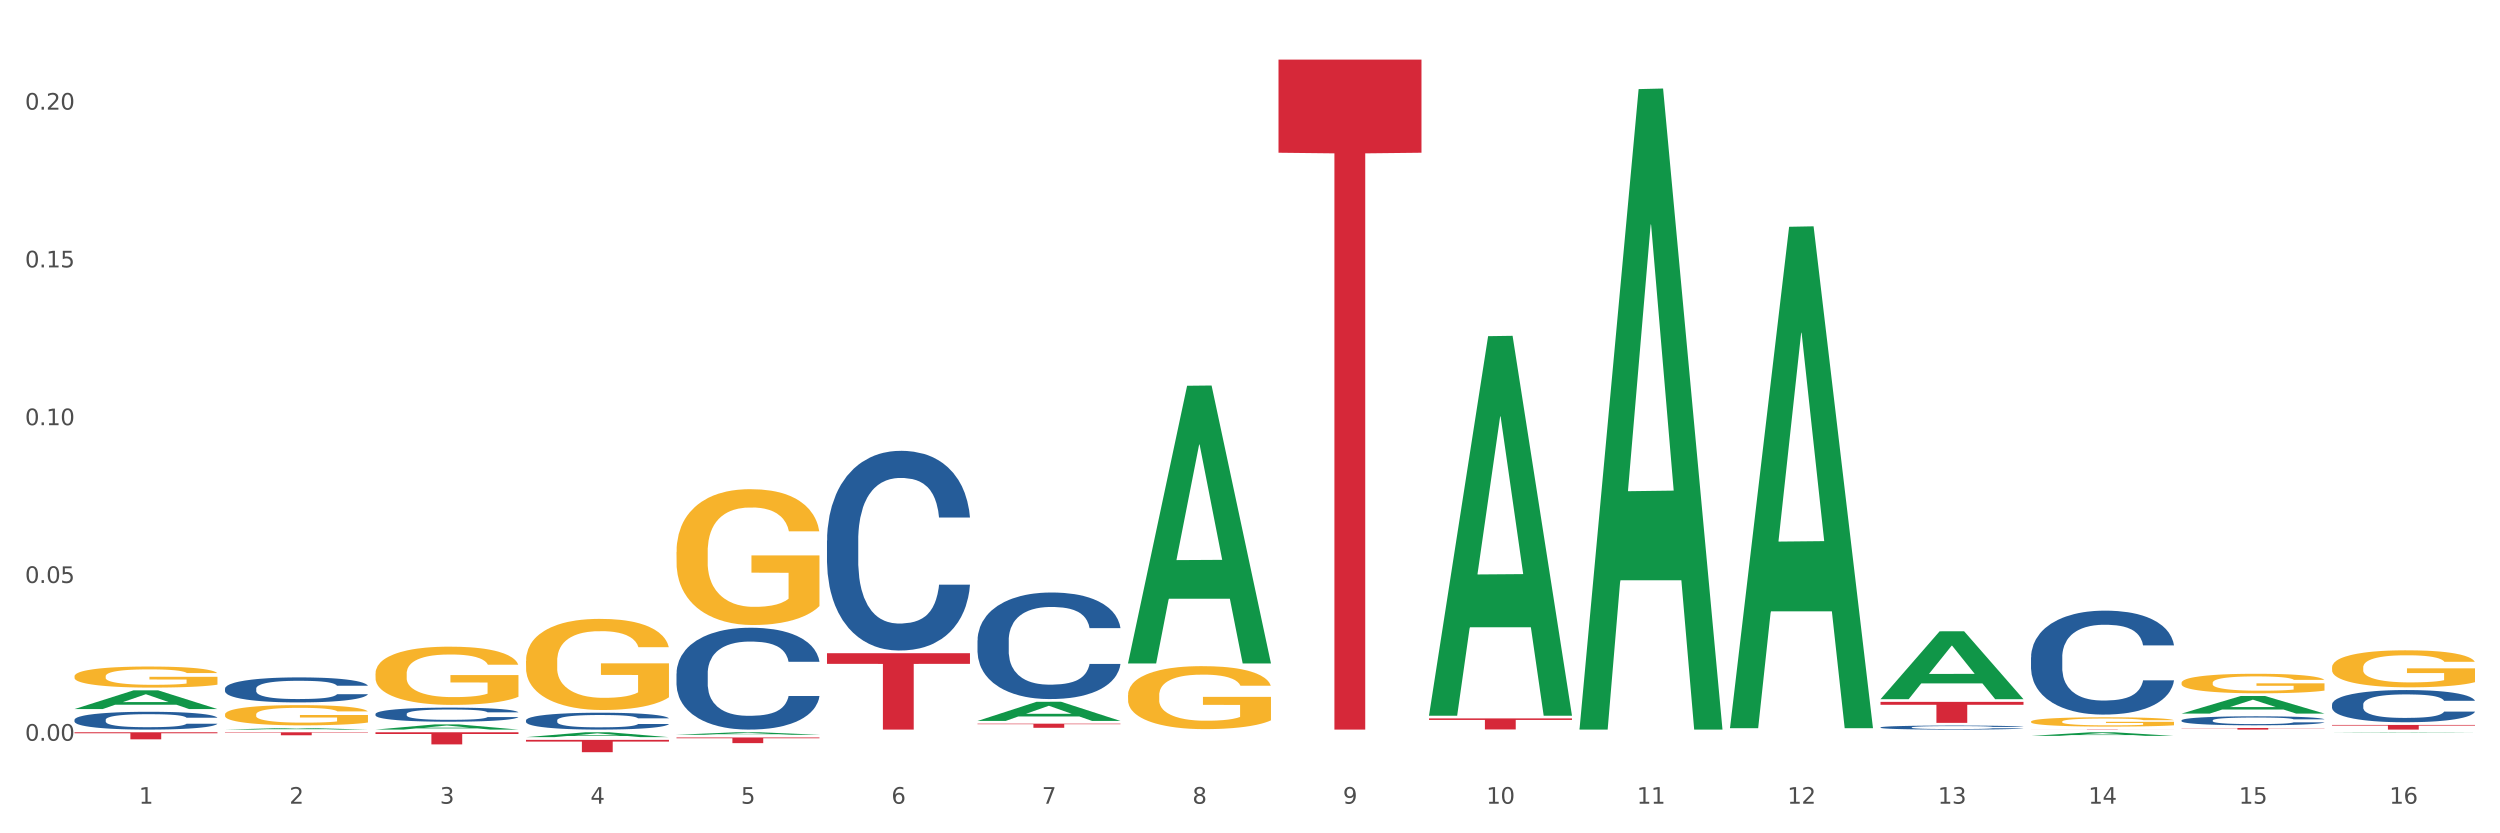 <?xml version="1.0" encoding="utf-8" standalone="no"?>
<!DOCTYPE svg PUBLIC "-//W3C//DTD SVG 1.1//EN"
  "http://www.w3.org/Graphics/SVG/1.1/DTD/svg11.dtd">
<svg xmlns:xlink="http://www.w3.org/1999/xlink" width="1080pt" height="360pt" viewBox="0 0 1080 360" xmlns="http://www.w3.org/2000/svg" version="1.1">
 <rect x="0" y="0" width="1080" height="360" fill="#333333" stroke="none"/>
 <defs>
  <style type="text/css">*{stroke-linejoin: round; stroke-linecap: butt}</style>
 </defs>
 <g id="figure_1">
  <g id="patch_1">
   <path d="M 0 360 
L 1080 360 
L 1080 0 
L 0 0 
z
" style="fill: #ffffff; stroke: #ffffff; stroke-linejoin: miter"/>
  </g>
  <g id="axes_1">
   <g id="matplotlib.axis_1">
    <g id="xtick_1">
     <g id="text_1">
      <!-- 1 -->
      <g style="fill: #4d4d4d" transform="translate(60.004 347.204) scale(0.096 -0.096)">
       <defs>
        <path id="DejaVuSans-31" d="M 794 531 
L 1825 531 
L 1825 4091 
L 703 3866 
L 703 4441 
L 1819 4666 
L 2450 4666 
L 2450 531 
L 3481 531 
L 3481 0 
L 794 0 
L 794 531 
z
" transform="scale(0.016)"/>
       </defs>
       <use xlink:href="#DejaVuSans-31"/>
      </g>
     </g>
    </g>
    <g id="xtick_2">
     <g id="text_2">
      <!-- 2 -->
      <g style="fill: #4d4d4d" transform="translate(125.021 347.204) scale(0.096 -0.096)">
       <defs>
        <path id="DejaVuSans-32" d="M 1228 531 
L 3431 531 
L 3431 0 
L 469 0 
L 469 531 
Q 828 903 1448 1529 
Q 2069 2156 2228 2338 
Q 2531 2678 2651 2914 
Q 2772 3150 2772 3378 
Q 2772 3750 2511 3984 
Q 2250 4219 1831 4219 
Q 1534 4219 1204 4116 
Q 875 4013 500 3803 
L 500 4441 
Q 881 4594 1212 4672 
Q 1544 4750 1819 4750 
Q 2544 4750 2975 4387 
Q 3406 4025 3406 3419 
Q 3406 3131 3298 2873 
Q 3191 2616 2906 2266 
Q 2828 2175 2409 1742 
Q 1991 1309 1228 531 
z
" transform="scale(0.016)"/>
       </defs>
       <use xlink:href="#DejaVuSans-32"/>
      </g>
     </g>
    </g>
    <g id="xtick_3">
     <g id="text_3">
      <!-- 3 -->
      <g style="fill: #4d4d4d" transform="translate(190.039 347.204) scale(0.096 -0.096)">
       <defs>
        <path id="DejaVuSans-33" d="M 2597 2516 
Q 3050 2419 3304 2112 
Q 3559 1806 3559 1356 
Q 3559 666 3084 287 
Q 2609 -91 1734 -91 
Q 1441 -91 1130 -33 
Q 819 25 488 141 
L 488 750 
Q 750 597 1062 519 
Q 1375 441 1716 441 
Q 2309 441 2620 675 
Q 2931 909 2931 1356 
Q 2931 1769 2642 2001 
Q 2353 2234 1838 2234 
L 1294 2234 
L 1294 2753 
L 1863 2753 
Q 2328 2753 2575 2939 
Q 2822 3125 2822 3475 
Q 2822 3834 2567 4026 
Q 2313 4219 1838 4219 
Q 1578 4219 1281 4162 
Q 984 4106 628 3988 
L 628 4550 
Q 988 4650 1302 4700 
Q 1616 4750 1894 4750 
Q 2613 4750 3031 4423 
Q 3450 4097 3450 3541 
Q 3450 3153 3228 2886 
Q 3006 2619 2597 2516 
z
" transform="scale(0.016)"/>
       </defs>
       <use xlink:href="#DejaVuSans-33"/>
      </g>
     </g>
    </g>
    <g id="xtick_4">
     <g id="text_4">
      <!-- 4 -->
      <g style="fill: #4d4d4d" transform="translate(255.056 347.204) scale(0.096 -0.096)">
       <defs>
        <path id="DejaVuSans-34" d="M 2419 4116 
L 825 1625 
L 2419 1625 
L 2419 4116 
z
M 2253 4666 
L 3047 4666 
L 3047 1625 
L 3713 1625 
L 3713 1100 
L 3047 1100 
L 3047 0 
L 2419 0 
L 2419 1100 
L 313 1100 
L 313 1709 
L 2253 4666 
z
" transform="scale(0.016)"/>
       </defs>
       <use xlink:href="#DejaVuSans-34"/>
      </g>
     </g>
    </g>
    <g id="xtick_5">
     <g id="text_5">
      <!-- 5 -->
      <g style="fill: #4d4d4d" transform="translate(320.073 347.204) scale(0.096 -0.096)">
       <defs>
        <path id="DejaVuSans-35" d="M 691 4666 
L 3169 4666 
L 3169 4134 
L 1269 4134 
L 1269 2991 
Q 1406 3038 1543 3061 
Q 1681 3084 1819 3084 
Q 2600 3084 3056 2656 
Q 3513 2228 3513 1497 
Q 3513 744 3044 326 
Q 2575 -91 1722 -91 
Q 1428 -91 1123 -41 
Q 819 9 494 109 
L 494 744 
Q 775 591 1075 516 
Q 1375 441 1709 441 
Q 2250 441 2565 725 
Q 2881 1009 2881 1497 
Q 2881 1984 2565 2268 
Q 2250 2553 1709 2553 
Q 1456 2553 1204 2497 
Q 953 2441 691 2322 
L 691 4666 
z
" transform="scale(0.016)"/>
       </defs>
       <use xlink:href="#DejaVuSans-35"/>
      </g>
     </g>
    </g>
    <g id="xtick_6">
     <g id="text_6">
      <!-- 6 -->
      <g style="fill: #4d4d4d" transform="translate(385.09 347.204) scale(0.096 -0.096)">
       <defs>
        <path id="DejaVuSans-36" d="M 2113 2584 
Q 1688 2584 1439 2293 
Q 1191 2003 1191 1497 
Q 1191 994 1439 701 
Q 1688 409 2113 409 
Q 2538 409 2786 701 
Q 3034 994 3034 1497 
Q 3034 2003 2786 2293 
Q 2538 2584 2113 2584 
z
M 3366 4563 
L 3366 3988 
Q 3128 4100 2886 4159 
Q 2644 4219 2406 4219 
Q 1781 4219 1451 3797 
Q 1122 3375 1075 2522 
Q 1259 2794 1537 2939 
Q 1816 3084 2150 3084 
Q 2853 3084 3261 2657 
Q 3669 2231 3669 1497 
Q 3669 778 3244 343 
Q 2819 -91 2113 -91 
Q 1303 -91 875 529 
Q 447 1150 447 2328 
Q 447 3434 972 4092 
Q 1497 4750 2381 4750 
Q 2619 4750 2861 4703 
Q 3103 4656 3366 4563 
z
" transform="scale(0.016)"/>
       </defs>
       <use xlink:href="#DejaVuSans-36"/>
      </g>
     </g>
    </g>
    <g id="xtick_7">
     <g id="text_7">
      <!-- 7 -->
      <g style="fill: #4d4d4d" transform="translate(450.108 347.204) scale(0.096 -0.096)">
       <defs>
        <path id="DejaVuSans-37" d="M 525 4666 
L 3525 4666 
L 3525 4397 
L 1831 0 
L 1172 0 
L 2766 4134 
L 525 4134 
L 525 4666 
z
" transform="scale(0.016)"/>
       </defs>
       <use xlink:href="#DejaVuSans-37"/>
      </g>
     </g>
    </g>
    <g id="xtick_8">
     <g id="text_8">
      <!-- 8 -->
      <g style="fill: #4d4d4d" transform="translate(515.125 347.204) scale(0.096 -0.096)">
       <defs>
        <path id="DejaVuSans-38" d="M 2034 2216 
Q 1584 2216 1326 1975 
Q 1069 1734 1069 1313 
Q 1069 891 1326 650 
Q 1584 409 2034 409 
Q 2484 409 2743 651 
Q 3003 894 3003 1313 
Q 3003 1734 2745 1975 
Q 2488 2216 2034 2216 
z
M 1403 2484 
Q 997 2584 770 2862 
Q 544 3141 544 3541 
Q 544 4100 942 4425 
Q 1341 4750 2034 4750 
Q 2731 4750 3128 4425 
Q 3525 4100 3525 3541 
Q 3525 3141 3298 2862 
Q 3072 2584 2669 2484 
Q 3125 2378 3379 2068 
Q 3634 1759 3634 1313 
Q 3634 634 3220 271 
Q 2806 -91 2034 -91 
Q 1263 -91 848 271 
Q 434 634 434 1313 
Q 434 1759 690 2068 
Q 947 2378 1403 2484 
z
M 1172 3481 
Q 1172 3119 1398 2916 
Q 1625 2713 2034 2713 
Q 2441 2713 2670 2916 
Q 2900 3119 2900 3481 
Q 2900 3844 2670 4047 
Q 2441 4250 2034 4250 
Q 1625 4250 1398 4047 
Q 1172 3844 1172 3481 
z
" transform="scale(0.016)"/>
       </defs>
       <use xlink:href="#DejaVuSans-38"/>
      </g>
     </g>
    </g>
    <g id="xtick_9">
     <g id="text_9">
      <!-- 9 -->
      <g style="fill: #4d4d4d" transform="translate(580.142 347.204) scale(0.096 -0.096)">
       <defs>
        <path id="DejaVuSans-39" d="M 703 97 
L 703 672 
Q 941 559 1184 500 
Q 1428 441 1663 441 
Q 2288 441 2617 861 
Q 2947 1281 2994 2138 
Q 2813 1869 2534 1725 
Q 2256 1581 1919 1581 
Q 1219 1581 811 2004 
Q 403 2428 403 3163 
Q 403 3881 828 4315 
Q 1253 4750 1959 4750 
Q 2769 4750 3195 4129 
Q 3622 3509 3622 2328 
Q 3622 1225 3098 567 
Q 2575 -91 1691 -91 
Q 1453 -91 1209 -44 
Q 966 3 703 97 
z
M 1959 2075 
Q 2384 2075 2632 2365 
Q 2881 2656 2881 3163 
Q 2881 3666 2632 3958 
Q 2384 4250 1959 4250 
Q 1534 4250 1286 3958 
Q 1038 3666 1038 3163 
Q 1038 2656 1286 2365 
Q 1534 2075 1959 2075 
z
" transform="scale(0.016)"/>
       </defs>
       <use xlink:href="#DejaVuSans-39"/>
      </g>
     </g>
    </g>
    <g id="xtick_10">
     <g id="text_10">
      <!-- 10 -->
      <g style="fill: #4d4d4d" transform="translate(642.105 347.204) scale(0.096 -0.096)">
       <defs>
        <path id="DejaVuSans-30" d="M 2034 4250 
Q 1547 4250 1301 3770 
Q 1056 3291 1056 2328 
Q 1056 1369 1301 889 
Q 1547 409 2034 409 
Q 2525 409 2770 889 
Q 3016 1369 3016 2328 
Q 3016 3291 2770 3770 
Q 2525 4250 2034 4250 
z
M 2034 4750 
Q 2819 4750 3233 4129 
Q 3647 3509 3647 2328 
Q 3647 1150 3233 529 
Q 2819 -91 2034 -91 
Q 1250 -91 836 529 
Q 422 1150 422 2328 
Q 422 3509 836 4129 
Q 1250 4750 2034 4750 
z
" transform="scale(0.016)"/>
       </defs>
       <use xlink:href="#DejaVuSans-31"/>
       <use xlink:href="#DejaVuSans-30" transform="translate(63.623 0)"/>
      </g>
     </g>
    </g>
    <g id="xtick_11">
     <g id="text_11">
      <!-- 11 -->
      <g style="fill: #4d4d4d" transform="translate(707.123 347.204) scale(0.096 -0.096)">
       <use xlink:href="#DejaVuSans-31"/>
       <use xlink:href="#DejaVuSans-31" transform="translate(63.623 0)"/>
      </g>
     </g>
    </g>
    <g id="xtick_12">
     <g id="text_12">
      <!-- 12 -->
      <g style="fill: #4d4d4d" transform="translate(772.14 347.204) scale(0.096 -0.096)">
       <use xlink:href="#DejaVuSans-31"/>
       <use xlink:href="#DejaVuSans-32" transform="translate(63.623 0)"/>
      </g>
     </g>
    </g>
    <g id="xtick_13">
     <g id="text_13">
      <!-- 13 -->
      <g style="fill: #4d4d4d" transform="translate(837.157 347.204) scale(0.096 -0.096)">
       <use xlink:href="#DejaVuSans-31"/>
       <use xlink:href="#DejaVuSans-33" transform="translate(63.623 0)"/>
      </g>
     </g>
    </g>
    <g id="xtick_14">
     <g id="text_14">
      <!-- 14 -->
      <g style="fill: #4d4d4d" transform="translate(902.174 347.204) scale(0.096 -0.096)">
       <use xlink:href="#DejaVuSans-31"/>
       <use xlink:href="#DejaVuSans-34" transform="translate(63.623 0)"/>
      </g>
     </g>
    </g>
    <g id="xtick_15">
     <g id="text_15">
      <!-- 15 -->
      <g style="fill: #4d4d4d" transform="translate(967.192 347.204) scale(0.096 -0.096)">
       <use xlink:href="#DejaVuSans-31"/>
       <use xlink:href="#DejaVuSans-35" transform="translate(63.623 0)"/>
      </g>
     </g>
    </g>
    <g id="xtick_16">
     <g id="text_16">
      <!-- 16 -->
      <g style="fill: #4d4d4d" transform="translate(1032.209 347.204) scale(0.096 -0.096)">
       <use xlink:href="#DejaVuSans-31"/>
       <use xlink:href="#DejaVuSans-36" transform="translate(63.623 0)"/>
      </g>
     </g>
    </g>
    <g id="xtick_17"/>
    <g id="xtick_18"/>
    <g id="xtick_19"/>
    <g id="xtick_20"/>
    <g id="xtick_21"/>
    <g id="xtick_22"/>
    <g id="xtick_23"/>
    <g id="xtick_24"/>
    <g id="xtick_25"/>
    <g id="xtick_26"/>
    <g id="xtick_27"/>
    <g id="xtick_28"/>
    <g id="xtick_29"/>
    <g id="xtick_30"/>
    <g id="xtick_31"/>
   </g>
   <g id="matplotlib.axis_2">
    <g id="ytick_1">
     <g id="text_17">
      <!-- 0.00 -->
      <g style="fill: #4d4d4d" transform="translate(10.8 319.995) scale(0.096 -0.096)">
       <defs>
        <path id="DejaVuSans-2e" d="M 684 794 
L 1344 794 
L 1344 0 
L 684 0 
L 684 794 
z
" transform="scale(0.016)"/>
       </defs>
       <use xlink:href="#DejaVuSans-30"/>
       <use xlink:href="#DejaVuSans-2e" transform="translate(63.623 0)"/>
       <use xlink:href="#DejaVuSans-30" transform="translate(95.41 0)"/>
       <use xlink:href="#DejaVuSans-30" transform="translate(159.033 0)"/>
      </g>
     </g>
    </g>
    <g id="ytick_2">
     <g id="text_18">
      <!-- 0.05 -->
      <g style="fill: #4d4d4d" transform="translate(10.8 251.837) scale(0.096 -0.096)">
       <use xlink:href="#DejaVuSans-30"/>
       <use xlink:href="#DejaVuSans-2e" transform="translate(63.623 0)"/>
       <use xlink:href="#DejaVuSans-30" transform="translate(95.41 0)"/>
       <use xlink:href="#DejaVuSans-35" transform="translate(159.033 0)"/>
      </g>
     </g>
    </g>
    <g id="ytick_3">
     <g id="text_19">
      <!-- 0.10 -->
      <g style="fill: #4d4d4d" transform="translate(10.8 183.679) scale(0.096 -0.096)">
       <use xlink:href="#DejaVuSans-30"/>
       <use xlink:href="#DejaVuSans-2e" transform="translate(63.623 0)"/>
       <use xlink:href="#DejaVuSans-31" transform="translate(95.41 0)"/>
       <use xlink:href="#DejaVuSans-30" transform="translate(159.033 0)"/>
      </g>
     </g>
    </g>
    <g id="ytick_4">
     <g id="text_20">
      <!-- 0.15 -->
      <g style="fill: #4d4d4d" transform="translate(10.8 115.521) scale(0.096 -0.096)">
       <use xlink:href="#DejaVuSans-30"/>
       <use xlink:href="#DejaVuSans-2e" transform="translate(63.623 0)"/>
       <use xlink:href="#DejaVuSans-31" transform="translate(95.41 0)"/>
       <use xlink:href="#DejaVuSans-35" transform="translate(159.033 0)"/>
      </g>
     </g>
    </g>
    <g id="ytick_5">
     <g id="text_21">
      <!-- 0.20 -->
      <g style="fill: #4d4d4d" transform="translate(10.8 47.363) scale(0.096 -0.096)">
       <use xlink:href="#DejaVuSans-30"/>
       <use xlink:href="#DejaVuSans-2e" transform="translate(63.623 0)"/>
       <use xlink:href="#DejaVuSans-32" transform="translate(95.41 0)"/>
       <use xlink:href="#DejaVuSans-30" transform="translate(159.033 0)"/>
      </g>
     </g>
    </g>
    <g id="ytick_6"/>
    <g id="ytick_7"/>
    <g id="ytick_8"/>
    <g id="ytick_9"/>
   </g>
   <g id="PolyCollection_1">
    <path d="M 32.175 306.308 
L 32.239 306.3 
L 57.709 298.222 
L 68.28 298.215 
L 93.941 306.323 
L 81.715 306.323 
L 76.176 304.435 
L 49.877 304.435 
L 49.686 304.465 
L 44.337 306.323 
L 32.175 306.323 
L 32.175 306.308 
L 53.188 303.308 
L 72.864 303.3 
L 63.122 299.943 
L 62.995 299.928 
L 62.867 299.95 
L 53.125 303.3 
L 53.188 303.308 
L 32.175 306.308 
z
" clip-path="url(#pa1a0b93161)" style="fill: #109648"/>
    <path d="M 97.192 315.184 
L 97.256 315.184 
L 122.727 314.51 
L 133.297 314.509 
L 158.959 315.186 
L 146.733 315.186 
L 141.193 315.028 
L 114.894 315.028 
L 114.703 315.031 
L 109.354 315.186 
L 97.192 315.186 
L 97.192 315.184 
L 118.206 314.934 
L 137.882 314.934 
L 128.139 314.653 
L 128.012 314.652 
L 127.884 314.654 
L 118.142 314.934 
L 118.206 314.934 
L 97.192 315.184 
z
" clip-path="url(#pa1a0b93161)" style="fill: #109648"/>
    <path d="M 162.209 315.181 
L 162.273 315.179 
L 187.744 312.95 
L 198.314 312.948 
L 223.976 315.186 
L 211.75 315.186 
L 206.21 314.665 
L 179.912 314.665 
L 179.721 314.673 
L 174.372 315.186 
L 162.209 315.186 
L 162.209 315.181 
L 183.223 314.354 
L 202.899 314.352 
L 193.156 313.425 
L 193.029 313.421 
L 192.902 313.427 
L 183.159 314.352 
L 183.223 314.354 
L 162.209 315.181 
z
" clip-path="url(#pa1a0b93161)" style="fill: #109648"/>
    <path d="M 227.227 318.451 
L 227.29 318.449 
L 252.761 316.35 
L 263.331 316.348 
L 288.993 318.455 
L 276.767 318.455 
L 271.227 317.965 
L 244.929 317.965 
L 244.738 317.973 
L 239.389 318.455 
L 227.227 318.455 
L 227.227 318.451 
L 248.24 317.672 
L 267.916 317.67 
L 258.174 316.797 
L 258.046 316.793 
L 257.919 316.799 
L 248.176 317.67 
L 248.24 317.672 
L 227.227 318.451 
z
" clip-path="url(#pa1a0b93161)" style="fill: #109648"/>
    <path d="M 292.244 317.419 
L 292.308 317.418 
L 317.778 316.349 
L 328.349 316.348 
L 354.01 317.421 
L 341.784 317.421 
L 336.245 317.171 
L 309.946 317.171 
L 309.755 317.175 
L 304.406 317.421 
L 292.244 317.421 
L 292.244 317.419 
L 313.257 317.022 
L 332.933 317.021 
L 323.191 316.577 
L 323.063 316.575 
L 322.936 316.578 
L 313.194 317.021 
L 313.257 317.022 
L 292.244 317.419 
z
" clip-path="url(#pa1a0b93161)" style="fill: #109648"/>
    <path d="M 422.278 311.436 
L 422.342 311.428 
L 447.813 303.168 
L 458.383 303.16 
L 484.045 311.451 
L 471.819 311.451 
L 466.279 309.521 
L 439.981 309.521 
L 439.79 309.552 
L 434.441 311.451 
L 422.278 311.451 
L 422.278 311.436 
L 443.292 308.368 
L 462.968 308.361 
L 453.225 304.928 
L 453.098 304.912 
L 452.971 304.935 
L 443.228 308.361 
L 443.292 308.368 
L 422.278 311.436 
z
" clip-path="url(#pa1a0b93161)" style="fill: #109648"/>
    <path d="M 97.192 316.348 
L 158.959 316.348 
L 158.959 316.527 
L 134.662 316.528 
L 134.662 317.637 
L 121.343 317.637 
L 121.343 316.528 
L 97.192 316.527 
L 97.192 316.349 
L 97.192 316.348 
z
" clip-path="url(#pa1a0b93161)" style="fill: #d62839"/>
    <path d="M 32.175 316.348 
L 93.941 316.348 
L 93.941 316.769 
L 69.645 316.772 
L 69.645 319.378 
L 56.325 319.378 
L 56.325 316.772 
L 32.175 316.769 
L 32.175 316.351 
L 32.175 316.348 
z
" clip-path="url(#pa1a0b93161)" style="fill: #d62839"/>
    <path d="M 1007.434 313.178 
L 1069.2 313.178 
L 1069.2 313.457 
L 1044.903 313.459 
L 1044.903 315.186 
L 1031.584 315.186 
L 1031.584 313.459 
L 1007.434 313.457 
L 1007.434 313.18 
L 1007.434 313.178 
z
" clip-path="url(#pa1a0b93161)" style="fill: #d62839"/>
    <path d="M 162.209 316.348 
L 223.976 316.348 
L 223.976 317.077 
L 199.679 317.082 
L 199.679 321.592 
L 186.36 321.592 
L 186.36 317.082 
L 162.209 317.077 
L 162.209 316.353 
L 162.209 316.348 
z
" clip-path="url(#pa1a0b93161)" style="fill: #d62839"/>
    <path d="M 942.416 308.264 
L 942.48 308.257 
L 967.951 300.685 
L 978.521 300.678 
L 1004.183 308.278 
L 991.957 308.278 
L 986.417 306.508 
L 960.118 306.508 
L 959.927 306.537 
L 954.579 308.278 
L 942.416 308.278 
L 942.416 308.264 
L 963.43 305.452 
L 983.106 305.445 
L 973.363 302.298 
L 973.236 302.284 
L 973.109 302.305 
L 963.366 305.445 
L 963.43 305.452 
L 942.416 308.264 
z
" clip-path="url(#pa1a0b93161)" style="fill: #109648"/>
    <path d="M 877.399 317.902 
L 877.463 317.901 
L 902.933 316.349 
L 913.504 316.348 
L 939.166 317.905 
L 926.94 317.905 
L 921.4 317.543 
L 895.101 317.543 
L 894.91 317.549 
L 889.561 317.905 
L 877.399 317.905 
L 877.399 317.902 
L 898.412 317.326 
L 918.089 317.325 
L 908.346 316.68 
L 908.219 316.677 
L 908.091 316.681 
L 898.349 317.325 
L 898.412 317.326 
L 877.399 317.902 
z
" clip-path="url(#pa1a0b93161)" style="fill: #109648"/>
    <path d="M 1007.434 316.533 
L 1007.497 316.533 
L 1032.968 316.348 
L 1043.538 316.348 
L 1069.2 316.533 
L 1056.974 316.533 
L 1051.434 316.49 
L 1025.136 316.49 
L 1024.945 316.491 
L 1019.596 316.533 
L 1007.434 316.533 
L 1007.434 316.533 
L 1028.447 316.464 
L 1048.123 316.464 
L 1038.38 316.387 
L 1038.253 316.387 
L 1038.126 316.388 
L 1028.383 316.464 
L 1028.447 316.464 
L 1007.434 316.533 
z
" clip-path="url(#pa1a0b93161)" style="fill: #109648"/>
    <path d="M 877.399 311.727 
L 877.472 311.724 
L 877.472 311.592 
L 877.618 311.478 
L 878.347 311.202 
L 879.441 310.974 
L 880.243 310.853 
L 881.045 310.754 
L 881.993 310.655 
L 883.16 310.552 
L 885.275 310.401 
L 886.588 310.324 
L 888.192 310.243 
L 891.109 310.125 
L 893.224 310.059 
L 895.411 310.004 
L 898.985 309.938 
L 901.318 309.909 
L 903.798 309.887 
L 906.787 309.872 
L 909.048 309.868 
L 914.007 309.879 
L 918.236 309.912 
L 920.278 309.938 
L 922.904 309.982 
L 924.289 310.011 
L 926.55 310.07 
L 928.883 310.147 
L 930.488 310.214 
L 932.894 310.339 
L 934.717 310.463 
L 936.394 310.618 
L 937.27 310.724 
L 937.926 310.824 
L 938.509 310.937 
L 939.093 311.117 
L 925.966 311.117 
L 925.456 310.989 
L 924.654 310.868 
L 923.487 310.75 
L 922.466 310.677 
L 920.716 310.585 
L 919.111 310.526 
L 917.434 310.482 
L 915.392 310.445 
L 913.788 310.427 
L 911.527 310.412 
L 907.079 310.416 
L 904.089 310.445 
L 902.047 310.482 
L 900.735 310.515 
L 899.568 310.552 
L 898.255 310.603 
L 896.724 310.68 
L 895.63 310.75 
L 894.536 310.838 
L 893.661 310.926 
L 892.859 311.029 
L 892.203 311.14 
L 891.692 311.253 
L 891.255 311.393 
L 890.89 311.625 
L 890.89 312.128 
L 891.036 312.242 
L 891.4 312.393 
L 891.838 312.506 
L 892.567 312.642 
L 893.224 312.734 
L 894.463 312.867 
L 895.849 312.977 
L 896.943 313.047 
L 898.037 313.105 
L 899.933 313.186 
L 902.047 313.252 
L 903.87 313.293 
L 906.35 313.33 
L 908.027 313.344 
L 909.486 313.352 
L 913.059 313.352 
L 915.611 313.341 
L 918.455 313.315 
L 920.643 313.282 
L 922.466 313.241 
L 924.508 313.175 
L 925.82 313.113 
L 925.82 312.345 
L 909.777 312.341 
L 909.777 311.83 
L 939.166 311.83 
L 939.166 313.33 
L 937.926 313.407 
L 936.54 313.476 
L 935.082 313.539 
L 932.894 313.616 
L 930.269 313.69 
L 927.935 313.741 
L 925.456 313.785 
L 922.539 313.826 
L 918.747 313.862 
L 916.413 313.877 
L 913.496 313.888 
L 910.069 313.892 
L 907.079 313.884 
L 904.162 313.866 
L 901.099 313.833 
L 898.109 313.785 
L 895.849 313.737 
L 893.588 313.679 
L 891.182 313.601 
L 889.286 313.528 
L 887.827 313.462 
L 886.223 313.377 
L 884.473 313.267 
L 883.16 313.168 
L 881.993 313.065 
L 880.754 312.933 
L 879.879 312.819 
L 879.003 312.675 
L 878.493 312.569 
L 877.91 312.404 
L 877.472 312.172 
L 877.399 311.727 
z
" clip-path="url(#pa1a0b93161)" style="fill: #f7b32b"/>
    <path d="M 942.416 294.972 
L 942.489 294.964 
L 942.489 294.687 
L 942.635 294.447 
L 943.364 293.869 
L 944.458 293.391 
L 945.26 293.136 
L 946.063 292.928 
L 947.011 292.72 
L 948.177 292.504 
L 950.292 292.187 
L 951.605 292.025 
L 953.209 291.856 
L 956.126 291.609 
L 958.241 291.47 
L 960.429 291.354 
L 964.002 291.215 
L 966.335 291.154 
L 968.815 291.107 
L 971.805 291.076 
L 974.065 291.069 
L 979.024 291.092 
L 983.254 291.161 
L 985.296 291.215 
L 987.921 291.308 
L 989.306 291.37 
L 991.567 291.493 
L 993.901 291.655 
L 995.505 291.794 
L 997.911 292.056 
L 999.734 292.318 
L 1001.412 292.642 
L 1002.287 292.866 
L 1002.943 293.074 
L 1003.526 293.313 
L 1004.11 293.691 
L 990.984 293.691 
L 990.473 293.421 
L 989.671 293.167 
L 988.504 292.92 
L 987.483 292.766 
L 985.733 292.573 
L 984.129 292.45 
L 982.451 292.357 
L 980.41 292.28 
L 978.805 292.241 
L 976.545 292.21 
L 972.096 292.218 
L 969.106 292.28 
L 967.065 292.357 
L 965.752 292.426 
L 964.585 292.504 
L 963.273 292.612 
L 961.741 292.774 
L 960.647 292.92 
L 959.553 293.105 
L 958.678 293.29 
L 957.876 293.506 
L 957.22 293.738 
L 956.709 293.977 
L 956.272 294.27 
L 955.907 294.756 
L 955.907 295.813 
L 956.053 296.052 
L 956.418 296.368 
L 956.855 296.607 
L 957.585 296.893 
L 958.241 297.086 
L 959.481 297.363 
L 960.866 297.595 
L 961.96 297.741 
L 963.054 297.865 
L 964.95 298.034 
L 967.065 298.173 
L 968.888 298.258 
L 971.367 298.335 
L 973.044 298.366 
L 974.503 298.382 
L 978.076 298.382 
L 980.628 298.358 
L 983.472 298.304 
L 985.66 298.235 
L 987.483 298.15 
L 989.525 298.011 
L 990.838 297.88 
L 990.838 296.268 
L 974.795 296.26 
L 974.795 295.188 
L 1004.183 295.188 
L 1004.183 298.335 
L 1002.943 298.497 
L 1001.558 298.644 
L 1000.099 298.775 
L 997.911 298.937 
L 995.286 299.091 
L 992.953 299.199 
L 990.473 299.292 
L 987.556 299.377 
L 983.764 299.454 
L 981.431 299.485 
L 978.514 299.508 
L 975.086 299.515 
L 972.096 299.5 
L 969.179 299.461 
L 966.117 299.392 
L 963.127 299.292 
L 960.866 299.191 
L 958.605 299.068 
L 956.199 298.906 
L 954.303 298.752 
L 952.844 298.613 
L 951.24 298.436 
L 949.49 298.204 
L 948.177 297.996 
L 947.011 297.78 
L 945.771 297.502 
L 944.896 297.263 
L 944.021 296.962 
L 943.51 296.738 
L 942.927 296.391 
L 942.489 295.905 
L 942.416 294.972 
z
" clip-path="url(#pa1a0b93161)" style="fill: #f7b32b"/>
    <path d="M 32.175 292.152 
L 32.248 292.144 
L 32.248 291.844 
L 32.394 291.587 
L 33.123 290.963 
L 34.217 290.447 
L 35.019 290.172 
L 35.821 289.948 
L 36.769 289.723 
L 37.936 289.49 
L 40.051 289.149 
L 41.363 288.974 
L 42.968 288.791 
L 45.885 288.525 
L 47.999 288.375 
L 50.187 288.251 
L 53.76 288.101 
L 56.094 288.034 
L 58.573 287.984 
L 61.563 287.951 
L 63.824 287.943 
L 68.783 287.968 
L 73.012 288.043 
L 75.054 288.101 
L 77.679 288.201 
L 79.065 288.267 
L 81.326 288.4 
L 83.659 288.575 
L 85.263 288.725 
L 87.67 289.008 
L 89.493 289.29 
L 91.17 289.64 
L 92.045 289.881 
L 92.702 290.106 
L 93.285 290.364 
L 93.868 290.771 
L 80.742 290.771 
L 80.232 290.48 
L 79.43 290.206 
L 78.263 289.939 
L 77.242 289.773 
L 75.492 289.565 
L 73.887 289.432 
L 72.21 289.332 
L 70.168 289.249 
L 68.564 289.207 
L 66.303 289.174 
L 61.855 289.182 
L 58.865 289.249 
L 56.823 289.332 
L 55.511 289.407 
L 54.344 289.49 
L 53.031 289.607 
L 51.5 289.781 
L 50.406 289.939 
L 49.312 290.139 
L 48.437 290.339 
L 47.635 290.572 
L 46.979 290.821 
L 46.468 291.079 
L 46.031 291.395 
L 45.666 291.919 
L 45.666 293.059 
L 45.812 293.317 
L 46.176 293.658 
L 46.614 293.916 
L 47.343 294.224 
L 47.999 294.432 
L 49.239 294.731 
L 50.625 294.981 
L 51.719 295.139 
L 52.812 295.272 
L 54.708 295.455 
L 56.823 295.605 
L 58.646 295.696 
L 61.126 295.779 
L 62.803 295.813 
L 64.261 295.829 
L 67.835 295.829 
L 70.387 295.804 
L 73.231 295.746 
L 75.419 295.671 
L 77.242 295.58 
L 79.284 295.43 
L 80.596 295.289 
L 80.596 293.55 
L 64.553 293.542 
L 64.553 292.385 
L 93.941 292.385 
L 93.941 295.779 
L 92.702 295.954 
L 91.316 296.112 
L 89.858 296.254 
L 87.67 296.428 
L 85.045 296.595 
L 82.711 296.711 
L 80.232 296.811 
L 77.315 296.903 
L 73.523 296.986 
L 71.189 297.019 
L 68.272 297.044 
L 64.845 297.052 
L 61.855 297.036 
L 58.938 296.994 
L 55.875 296.919 
L 52.885 296.811 
L 50.625 296.703 
L 48.364 296.57 
L 45.958 296.395 
L 44.062 296.229 
L 42.603 296.079 
L 40.999 295.888 
L 39.249 295.638 
L 37.936 295.413 
L 36.769 295.18 
L 35.529 294.881 
L 34.654 294.623 
L 33.779 294.299 
L 33.269 294.057 
L 32.685 293.683 
L 32.248 293.159 
L 32.175 292.152 
z
" clip-path="url(#pa1a0b93161)" style="fill: #f7b32b"/>
    <path d="M 812.382 302.002 
L 812.446 301.975 
L 837.916 272.723 
L 848.487 272.696 
L 874.148 302.058 
L 861.922 302.058 
L 856.382 295.22 
L 830.084 295.22 
L 829.893 295.33 
L 824.544 302.058 
L 812.382 302.058 
L 812.382 302.002 
L 833.395 291.14 
L 853.071 291.112 
L 843.329 278.954 
L 843.201 278.899 
L 843.074 278.982 
L 833.332 291.112 
L 833.395 291.14 
L 812.382 302.002 
z
" clip-path="url(#pa1a0b93161)" style="fill: #109648"/>
    <path d="M 747.365 314.182 
L 747.428 313.978 
L 772.899 97.969 
L 783.469 97.766 
L 809.131 314.589 
L 796.905 314.589 
L 791.365 264.098 
L 765.067 264.098 
L 764.876 264.913 
L 759.527 314.589 
L 747.365 314.589 
L 747.365 314.182 
L 768.378 233.967 
L 788.054 233.764 
L 778.312 143.981 
L 778.184 143.573 
L 778.057 144.184 
L 768.314 233.764 
L 768.378 233.967 
L 747.365 314.182 
z
" clip-path="url(#pa1a0b93161)" style="fill: #109648"/>
    <path d="M 97.192 308.646 
L 97.265 308.638 
L 97.265 308.351 
L 97.411 308.103 
L 98.14 307.505 
L 99.234 307.01 
L 100.036 306.746 
L 100.838 306.531 
L 101.786 306.315 
L 102.953 306.092 
L 105.068 305.765 
L 106.381 305.597 
L 107.985 305.421 
L 110.902 305.166 
L 113.017 305.022 
L 115.204 304.903 
L 118.778 304.759 
L 121.111 304.695 
L 123.591 304.647 
L 126.58 304.615 
L 128.841 304.607 
L 133.8 304.631 
L 138.03 304.703 
L 140.071 304.759 
L 142.697 304.855 
L 144.082 304.919 
L 146.343 305.046 
L 148.676 305.214 
L 150.281 305.358 
L 152.687 305.629 
L 154.51 305.9 
L 156.188 306.236 
L 157.063 306.467 
L 157.719 306.682 
L 158.302 306.93 
L 158.886 307.321 
L 145.759 307.321 
L 145.249 307.042 
L 144.447 306.778 
L 143.28 306.523 
L 142.259 306.363 
L 140.509 306.164 
L 138.905 306.036 
L 137.227 305.94 
L 135.185 305.86 
L 133.581 305.821 
L 131.321 305.789 
L 126.872 305.797 
L 123.882 305.86 
L 121.84 305.94 
L 120.528 306.012 
L 119.361 306.092 
L 118.048 306.204 
L 116.517 306.371 
L 115.423 306.523 
L 114.329 306.714 
L 113.454 306.906 
L 112.652 307.129 
L 111.996 307.369 
L 111.485 307.616 
L 111.048 307.92 
L 110.683 308.422 
L 110.683 309.516 
L 110.829 309.763 
L 111.194 310.091 
L 111.631 310.338 
L 112.36 310.633 
L 113.017 310.833 
L 114.256 311.12 
L 115.642 311.36 
L 116.736 311.511 
L 117.83 311.639 
L 119.726 311.814 
L 121.84 311.958 
L 123.664 312.046 
L 126.143 312.126 
L 127.82 312.158 
L 129.279 312.174 
L 132.852 312.174 
L 135.404 312.15 
L 138.248 312.094 
L 140.436 312.022 
L 142.259 311.934 
L 144.301 311.791 
L 145.614 311.655 
L 145.614 309.987 
L 129.57 309.979 
L 129.57 308.869 
L 158.959 308.869 
L 158.959 312.126 
L 157.719 312.293 
L 156.333 312.445 
L 154.875 312.581 
L 152.687 312.748 
L 150.062 312.908 
L 147.728 313.02 
L 145.249 313.115 
L 142.332 313.203 
L 138.54 313.283 
L 136.206 313.315 
L 133.289 313.339 
L 129.862 313.347 
L 126.872 313.331 
L 123.955 313.291 
L 120.892 313.219 
L 117.903 313.115 
L 115.642 313.012 
L 113.381 312.884 
L 110.975 312.716 
L 109.079 312.557 
L 107.62 312.413 
L 106.016 312.229 
L 104.266 311.99 
L 102.953 311.775 
L 101.786 311.551 
L 100.547 311.264 
L 99.672 311.016 
L 98.797 310.705 
L 98.286 310.474 
L 97.703 310.114 
L 97.265 309.612 
L 97.192 308.646 
z
" clip-path="url(#pa1a0b93161)" style="fill: #f7b32b"/>
    <path d="M 292.244 238.444 
L 292.317 238.391 
L 292.317 236.461 
L 292.463 234.799 
L 293.192 230.779 
L 294.286 227.456 
L 295.088 225.687 
L 295.89 224.24 
L 296.838 222.793 
L 298.005 221.292 
L 300.12 219.094 
L 301.432 217.969 
L 303.037 216.79 
L 305.954 215.074 
L 308.068 214.11 
L 310.256 213.306 
L 313.829 212.341 
L 316.163 211.912 
L 318.642 211.59 
L 321.632 211.376 
L 323.893 211.322 
L 328.852 211.483 
L 333.081 211.966 
L 335.123 212.341 
L 337.748 212.984 
L 339.134 213.413 
L 341.395 214.27 
L 343.728 215.396 
L 345.332 216.361 
L 347.739 218.183 
L 349.562 220.006 
L 351.239 222.257 
L 352.114 223.811 
L 352.771 225.258 
L 353.354 226.92 
L 353.937 229.547 
L 340.811 229.547 
L 340.301 227.671 
L 339.499 225.902 
L 338.332 224.186 
L 337.311 223.114 
L 335.561 221.774 
L 333.956 220.917 
L 332.279 220.274 
L 330.237 219.738 
L 328.633 219.47 
L 326.372 219.255 
L 321.924 219.309 
L 318.934 219.738 
L 316.892 220.274 
L 315.58 220.756 
L 314.413 221.292 
L 313.1 222.042 
L 311.569 223.168 
L 310.475 224.186 
L 309.381 225.473 
L 308.506 226.759 
L 307.704 228.26 
L 307.047 229.868 
L 306.537 231.53 
L 306.099 233.567 
L 305.735 236.943 
L 305.735 244.287 
L 305.881 245.948 
L 306.245 248.146 
L 306.683 249.808 
L 307.412 251.791 
L 308.068 253.131 
L 309.308 255.06 
L 310.694 256.668 
L 311.788 257.687 
L 312.881 258.544 
L 314.777 259.724 
L 316.892 260.689 
L 318.715 261.278 
L 321.195 261.814 
L 322.872 262.029 
L 324.33 262.136 
L 327.904 262.136 
L 330.456 261.975 
L 333.3 261.6 
L 335.488 261.117 
L 337.311 260.528 
L 339.353 259.563 
L 340.665 258.652 
L 340.665 247.449 
L 324.622 247.396 
L 324.622 239.945 
L 354.01 239.945 
L 354.01 261.814 
L 352.771 262.94 
L 351.385 263.958 
L 349.927 264.869 
L 347.739 265.995 
L 345.114 267.067 
L 342.78 267.817 
L 340.301 268.461 
L 337.384 269.05 
L 333.592 269.586 
L 331.258 269.801 
L 328.341 269.961 
L 324.914 270.015 
L 321.924 269.908 
L 319.007 269.64 
L 315.944 269.157 
L 312.954 268.461 
L 310.694 267.764 
L 308.433 266.906 
L 306.027 265.781 
L 304.131 264.709 
L 302.672 263.744 
L 301.068 262.511 
L 299.318 260.903 
L 298.005 259.456 
L 296.838 257.955 
L 295.598 256.025 
L 294.723 254.364 
L 293.848 252.273 
L 293.338 250.719 
L 292.754 248.307 
L 292.317 244.93 
L 292.244 238.444 
z
" clip-path="url(#pa1a0b93161)" style="fill: #f7b32b"/>
    <path d="M 487.296 300.352 
L 487.369 300.327 
L 487.369 299.432 
L 487.514 298.662 
L 488.244 296.798 
L 489.338 295.257 
L 490.14 294.436 
L 490.942 293.765 
L 491.89 293.094 
L 493.057 292.398 
L 495.171 291.379 
L 496.484 290.857 
L 498.088 290.31 
L 501.005 289.515 
L 503.12 289.068 
L 505.308 288.695 
L 508.881 288.247 
L 511.215 288.049 
L 513.694 287.899 
L 516.684 287.8 
L 518.945 287.775 
L 523.903 287.85 
L 528.133 288.073 
L 530.175 288.247 
L 532.8 288.546 
L 534.186 288.745 
L 536.446 289.142 
L 538.78 289.664 
L 540.384 290.112 
L 542.791 290.957 
L 544.614 291.802 
L 546.291 292.846 
L 547.166 293.566 
L 547.822 294.238 
L 548.406 295.008 
L 548.989 296.226 
L 535.863 296.226 
L 535.352 295.356 
L 534.55 294.536 
L 533.383 293.74 
L 532.363 293.243 
L 530.612 292.622 
L 529.008 292.224 
L 527.331 291.926 
L 525.289 291.677 
L 523.685 291.553 
L 521.424 291.454 
L 516.976 291.479 
L 513.986 291.677 
L 511.944 291.926 
L 510.631 292.15 
L 509.464 292.398 
L 508.152 292.746 
L 506.62 293.268 
L 505.527 293.74 
L 504.433 294.337 
L 503.558 294.934 
L 502.756 295.63 
L 502.099 296.375 
L 501.589 297.146 
L 501.151 298.09 
L 500.787 299.656 
L 500.787 303.061 
L 500.932 303.832 
L 501.297 304.851 
L 501.735 305.621 
L 502.464 306.541 
L 503.12 307.162 
L 504.36 308.057 
L 505.745 308.803 
L 506.839 309.275 
L 507.933 309.673 
L 509.829 310.22 
L 511.944 310.667 
L 513.767 310.941 
L 516.246 311.189 
L 517.924 311.289 
L 519.382 311.338 
L 522.955 311.338 
L 525.508 311.264 
L 528.352 311.09 
L 530.539 310.866 
L 532.363 310.593 
L 534.404 310.145 
L 535.717 309.723 
L 535.717 304.528 
L 519.674 304.503 
L 519.674 301.048 
L 549.062 301.048 
L 549.062 311.189 
L 547.822 311.711 
L 546.437 312.183 
L 544.978 312.606 
L 542.791 313.128 
L 540.165 313.625 
L 537.832 313.973 
L 535.352 314.271 
L 532.435 314.545 
L 528.643 314.793 
L 526.31 314.893 
L 523.393 314.967 
L 519.966 314.992 
L 516.976 314.942 
L 514.059 314.818 
L 510.996 314.594 
L 508.006 314.271 
L 505.745 313.948 
L 503.485 313.55 
L 501.078 313.028 
L 499.182 312.531 
L 497.724 312.084 
L 496.119 311.512 
L 494.369 310.767 
L 493.057 310.095 
L 491.89 309.399 
L 490.65 308.505 
L 489.775 307.734 
L 488.9 306.765 
L 488.39 306.044 
L 487.806 304.925 
L 487.369 303.36 
L 487.296 300.352 
z
" clip-path="url(#pa1a0b93161)" style="fill: #f7b32b"/>
    <path d="M 162.209 290.984 
L 162.282 290.961 
L 162.282 290.134 
L 162.428 289.421 
L 163.157 287.697 
L 164.251 286.272 
L 165.054 285.514 
L 165.856 284.893 
L 166.804 284.272 
L 167.97 283.629 
L 170.085 282.686 
L 171.398 282.204 
L 173.002 281.698 
L 175.919 280.963 
L 178.034 280.549 
L 180.222 280.204 
L 183.795 279.79 
L 186.128 279.607 
L 188.608 279.469 
L 191.598 279.377 
L 193.858 279.354 
L 198.817 279.423 
L 203.047 279.63 
L 205.089 279.79 
L 207.714 280.066 
L 209.099 280.25 
L 211.36 280.618 
L 213.694 281.101 
L 215.298 281.514 
L 217.704 282.296 
L 219.528 283.077 
L 221.205 284.043 
L 222.08 284.709 
L 222.736 285.33 
L 223.32 286.042 
L 223.903 287.169 
L 210.777 287.169 
L 210.266 286.364 
L 209.464 285.606 
L 208.297 284.87 
L 207.276 284.41 
L 205.526 283.836 
L 203.922 283.468 
L 202.245 283.192 
L 200.203 282.962 
L 198.598 282.847 
L 196.338 282.755 
L 191.889 282.778 
L 188.9 282.962 
L 186.858 283.192 
L 185.545 283.399 
L 184.378 283.629 
L 183.066 283.951 
L 181.534 284.433 
L 180.44 284.87 
L 179.347 285.422 
L 178.471 285.973 
L 177.669 286.617 
L 177.013 287.306 
L 176.503 288.019 
L 176.065 288.892 
L 175.7 290.34 
L 175.7 293.489 
L 175.846 294.202 
L 176.211 295.144 
L 176.648 295.857 
L 177.378 296.707 
L 178.034 297.282 
L 179.274 298.109 
L 180.659 298.799 
L 181.753 299.236 
L 182.847 299.603 
L 184.743 300.109 
L 186.858 300.523 
L 188.681 300.776 
L 191.16 301.005 
L 192.837 301.097 
L 194.296 301.143 
L 197.869 301.143 
L 200.422 301.074 
L 203.266 300.913 
L 205.453 300.707 
L 207.276 300.454 
L 209.318 300.04 
L 210.631 299.649 
L 210.631 294.845 
L 194.588 294.822 
L 194.588 291.628 
L 223.976 291.628 
L 223.976 301.005 
L 222.736 301.488 
L 221.351 301.925 
L 219.892 302.315 
L 217.704 302.798 
L 215.079 303.258 
L 212.746 303.58 
L 210.266 303.855 
L 207.349 304.108 
L 203.557 304.338 
L 201.224 304.43 
L 198.307 304.499 
L 194.879 304.522 
L 191.889 304.476 
L 188.972 304.361 
L 185.91 304.154 
L 182.92 303.855 
L 180.659 303.557 
L 178.399 303.189 
L 175.992 302.706 
L 174.096 302.247 
L 172.638 301.833 
L 171.033 301.304 
L 169.283 300.615 
L 167.97 299.994 
L 166.804 299.35 
L 165.564 298.523 
L 164.689 297.81 
L 163.814 296.914 
L 163.303 296.248 
L 162.72 295.213 
L 162.282 293.765 
L 162.209 290.984 
z
" clip-path="url(#pa1a0b93161)" style="fill: #f7b32b"/>
    <path d="M 227.227 285.55 
L 227.3 285.514 
L 227.3 284.22 
L 227.445 283.105 
L 228.175 280.408 
L 229.269 278.178 
L 230.071 276.991 
L 230.873 276.02 
L 231.821 275.049 
L 232.988 274.043 
L 235.102 272.568 
L 236.415 271.813 
L 238.019 271.022 
L 240.936 269.871 
L 243.051 269.224 
L 245.239 268.684 
L 248.812 268.037 
L 251.146 267.749 
L 253.625 267.534 
L 256.615 267.39 
L 258.876 267.354 
L 263.834 267.462 
L 268.064 267.785 
L 270.106 268.037 
L 272.731 268.469 
L 274.117 268.756 
L 276.377 269.332 
L 278.711 270.087 
L 280.315 270.734 
L 282.722 271.957 
L 284.545 273.18 
L 286.222 274.69 
L 287.097 275.733 
L 287.753 276.704 
L 288.337 277.819 
L 288.92 279.581 
L 275.794 279.581 
L 275.283 278.322 
L 274.481 277.135 
L 273.315 275.984 
L 272.294 275.265 
L 270.543 274.366 
L 268.939 273.791 
L 267.262 273.359 
L 265.22 273 
L 263.616 272.82 
L 261.355 272.676 
L 256.907 272.712 
L 253.917 273 
L 251.875 273.359 
L 250.562 273.683 
L 249.396 274.043 
L 248.083 274.546 
L 246.552 275.301 
L 245.458 275.984 
L 244.364 276.848 
L 243.489 277.711 
L 242.687 278.718 
L 242.03 279.796 
L 241.52 280.911 
L 241.082 282.278 
L 240.718 284.543 
L 240.718 289.47 
L 240.863 290.585 
L 241.228 292.059 
L 241.666 293.174 
L 242.395 294.504 
L 243.051 295.403 
L 244.291 296.698 
L 245.676 297.777 
L 246.77 298.46 
L 247.864 299.036 
L 249.76 299.827 
L 251.875 300.474 
L 253.698 300.87 
L 256.177 301.229 
L 257.855 301.373 
L 259.313 301.445 
L 262.886 301.445 
L 265.439 301.337 
L 268.283 301.085 
L 270.47 300.762 
L 272.294 300.366 
L 274.335 299.719 
L 275.648 299.107 
L 275.648 291.592 
L 259.605 291.556 
L 259.605 286.557 
L 288.993 286.557 
L 288.993 301.229 
L 287.753 301.984 
L 286.368 302.668 
L 284.909 303.279 
L 282.722 304.034 
L 280.096 304.753 
L 277.763 305.257 
L 275.283 305.688 
L 272.366 306.084 
L 268.574 306.444 
L 266.241 306.587 
L 263.324 306.695 
L 259.897 306.731 
L 256.907 306.659 
L 253.99 306.48 
L 250.927 306.156 
L 247.937 305.688 
L 245.676 305.221 
L 243.416 304.645 
L 241.009 303.89 
L 239.113 303.171 
L 237.655 302.524 
L 236.05 301.697 
L 234.3 300.618 
L 232.988 299.647 
L 231.821 298.64 
L 230.581 297.345 
L 229.706 296.231 
L 228.831 294.828 
L 228.321 293.785 
L 227.737 292.167 
L 227.3 289.901 
L 227.227 285.55 
z
" clip-path="url(#pa1a0b93161)" style="fill: #f7b32b"/>
    <path d="M 1007.434 288.322 
L 1007.507 288.307 
L 1007.507 287.781 
L 1007.652 287.328 
L 1008.382 286.232 
L 1009.475 285.326 
L 1010.278 284.843 
L 1011.08 284.449 
L 1012.028 284.054 
L 1013.195 283.645 
L 1015.309 283.046 
L 1016.622 282.739 
L 1018.226 282.417 
L 1021.143 281.95 
L 1023.258 281.686 
L 1025.446 281.467 
L 1029.019 281.204 
L 1031.353 281.087 
L 1033.832 280.999 
L 1036.822 280.941 
L 1039.083 280.926 
L 1044.041 280.97 
L 1048.271 281.102 
L 1050.313 281.204 
L 1052.938 281.38 
L 1054.324 281.496 
L 1056.584 281.73 
L 1058.918 282.037 
L 1060.522 282.3 
L 1062.929 282.797 
L 1064.752 283.294 
L 1066.429 283.908 
L 1067.304 284.332 
L 1067.96 284.726 
L 1068.544 285.18 
L 1069.127 285.896 
L 1056.001 285.896 
L 1055.49 285.384 
L 1054.688 284.902 
L 1053.521 284.434 
L 1052.5 284.142 
L 1050.75 283.776 
L 1049.146 283.543 
L 1047.469 283.367 
L 1045.427 283.221 
L 1043.823 283.148 
L 1041.562 283.09 
L 1037.114 283.104 
L 1034.124 283.221 
L 1032.082 283.367 
L 1030.769 283.499 
L 1029.602 283.645 
L 1028.29 283.85 
L 1026.758 284.156 
L 1025.665 284.434 
L 1024.571 284.785 
L 1023.696 285.136 
L 1022.893 285.545 
L 1022.237 285.983 
L 1021.727 286.437 
L 1021.289 286.992 
L 1020.925 287.913 
L 1020.925 289.915 
L 1021.07 290.368 
L 1021.435 290.967 
L 1021.873 291.42 
L 1022.602 291.961 
L 1023.258 292.327 
L 1024.498 292.853 
L 1025.883 293.291 
L 1026.977 293.569 
L 1028.071 293.803 
L 1029.967 294.124 
L 1032.082 294.387 
L 1033.905 294.548 
L 1036.384 294.694 
L 1038.062 294.753 
L 1039.52 294.782 
L 1043.093 294.782 
L 1045.646 294.738 
L 1048.49 294.636 
L 1050.677 294.504 
L 1052.5 294.344 
L 1054.542 294.08 
L 1055.855 293.832 
L 1055.855 290.777 
L 1039.812 290.763 
L 1039.812 288.731 
L 1069.2 288.731 
L 1069.2 294.694 
L 1067.96 295.001 
L 1066.575 295.279 
L 1065.116 295.527 
L 1062.929 295.834 
L 1060.303 296.127 
L 1057.97 296.331 
L 1055.49 296.507 
L 1052.573 296.667 
L 1048.781 296.814 
L 1046.448 296.872 
L 1043.531 296.916 
L 1040.103 296.931 
L 1037.114 296.901 
L 1034.197 296.828 
L 1031.134 296.697 
L 1028.144 296.507 
L 1025.883 296.317 
L 1023.623 296.083 
L 1021.216 295.776 
L 1019.32 295.484 
L 1017.862 295.221 
L 1016.257 294.884 
L 1014.507 294.446 
L 1013.195 294.051 
L 1012.028 293.642 
L 1010.788 293.116 
L 1009.913 292.663 
L 1009.038 292.093 
L 1008.527 291.669 
L 1007.944 291.011 
L 1007.507 290.09 
L 1007.434 288.322 
z
" clip-path="url(#pa1a0b93161)" style="fill: #f7b32b"/>
    <path d="M 877.399 315.054 
L 939.166 315.054 
L 939.166 315.072 
L 914.869 315.072 
L 914.869 315.186 
L 901.549 315.186 
L 901.549 315.072 
L 877.399 315.072 
L 877.399 315.054 
L 877.399 315.054 
z
" clip-path="url(#pa1a0b93161)" style="fill: #d62839"/>
    <path d="M 942.416 314.495 
L 1004.183 314.495 
L 1004.183 314.591 
L 979.886 314.591 
L 979.886 315.186 
L 966.567 315.186 
L 966.567 314.591 
L 942.416 314.591 
L 942.416 314.495 
L 942.416 314.495 
z
" clip-path="url(#pa1a0b93161)" style="fill: #d62839"/>
    <path d="M 812.382 303.22 
L 874.148 303.22 
L 874.148 304.479 
L 849.852 304.487 
L 849.852 312.278 
L 836.532 312.278 
L 836.532 304.487 
L 812.382 304.479 
L 812.382 303.228 
L 812.382 303.22 
z
" clip-path="url(#pa1a0b93161)" style="fill: #d62839"/>
    <path d="M 162.209 308.426 
L 162.282 308.42 
L 162.282 308.264 
L 162.502 308.053 
L 163.305 307.662 
L 164.327 307.367 
L 166.079 307.022 
L 167.028 306.877 
L 168.269 306.715 
L 170.825 306.453 
L 173.745 306.23 
L 175.789 306.108 
L 177.323 306.03 
L 180.754 305.891 
L 182.725 305.829 
L 184.77 305.779 
L 186.522 305.746 
L 189.442 305.707 
L 191.778 305.69 
L 194.48 305.684 
L 196.743 305.69 
L 199.737 305.712 
L 204.117 305.779 
L 205.796 305.818 
L 208.06 305.885 
L 210.396 305.974 
L 212.294 306.063 
L 214.485 306.191 
L 216.748 306.359 
L 218.938 306.57 
L 220.471 306.765 
L 221.713 306.972 
L 222.808 307.222 
L 223.611 307.495 
L 223.976 307.724 
L 210.615 307.724 
L 210.25 307.518 
L 209.52 307.295 
L 208.79 307.144 
L 207.987 307.022 
L 206.746 306.882 
L 205.65 306.793 
L 203.825 306.687 
L 202.146 306.62 
L 200.759 306.581 
L 199.079 306.548 
L 195.502 306.515 
L 192.947 306.515 
L 191.34 306.526 
L 189.369 306.554 
L 187.69 306.593 
L 185.719 306.659 
L 184.185 306.732 
L 182.652 306.827 
L 181.776 306.894 
L 180.462 307.016 
L 179.586 307.116 
L 178.418 307.289 
L 177.761 307.412 
L 176.592 307.729 
L 176.081 307.963 
L 175.862 308.125 
L 175.716 308.303 
L 175.716 309.173 
L 176.154 309.563 
L 176.519 309.73 
L 177.104 309.919 
L 178.199 310.164 
L 179.805 310.404 
L 181.484 310.577 
L 182.871 310.683 
L 184.185 310.761 
L 185.5 310.822 
L 187.106 310.878 
L 188.42 310.911 
L 190.391 310.944 
L 192.728 310.961 
L 194.553 310.961 
L 198.276 310.933 
L 199.956 310.905 
L 201.562 310.866 
L 203.314 310.805 
L 204.701 310.738 
L 205.504 310.688 
L 206.819 310.582 
L 207.841 310.471 
L 208.717 310.343 
L 209.301 310.231 
L 209.958 310.064 
L 210.469 309.875 
L 210.615 309.774 
L 223.976 309.774 
L 223.684 309.975 
L 223.173 310.17 
L 222.151 310.432 
L 221.348 310.582 
L 220.106 310.766 
L 218.792 310.922 
L 216.967 311.095 
L 215.288 311.223 
L 213.535 311.334 
L 211.637 311.435 
L 208.206 311.574 
L 206.965 311.613 
L 204.336 311.68 
L 202.292 311.719 
L 199.299 311.758 
L 196.232 311.78 
L 193.02 311.786 
L 190.172 311.775 
L 187.033 311.741 
L 185.062 311.708 
L 182.871 311.658 
L 180.316 311.58 
L 177.907 311.485 
L 175.643 311.373 
L 173.526 311.245 
L 171.555 311.1 
L 168.999 310.861 
L 167.101 310.627 
L 165.714 310.41 
L 164.765 310.226 
L 163.816 309.992 
L 163.305 309.83 
L 162.502 309.44 
L 162.209 309.078 
L 162.209 308.426 
z
" clip-path="url(#pa1a0b93161)" style="fill: #255c99"/>
    <path d="M 227.227 319.618 
L 288.993 319.618 
L 288.993 320.359 
L 264.696 320.364 
L 264.696 324.95 
L 251.377 324.95 
L 251.377 320.364 
L 227.227 320.359 
L 227.227 319.623 
L 227.227 319.618 
z
" clip-path="url(#pa1a0b93161)" style="fill: #d62839"/>
    <path d="M 292.244 290.951 
L 292.317 290.911 
L 292.317 289.785 
L 292.536 288.258 
L 293.339 285.445 
L 294.361 283.315 
L 296.113 280.823 
L 297.063 279.778 
L 298.304 278.613 
L 300.859 276.724 
L 303.78 275.116 
L 305.824 274.232 
L 307.357 273.669 
L 310.788 272.664 
L 312.76 272.222 
L 314.804 271.861 
L 316.556 271.619 
L 319.477 271.338 
L 321.813 271.218 
L 324.514 271.177 
L 326.778 271.218 
L 329.771 271.378 
L 334.152 271.861 
L 335.831 272.142 
L 338.094 272.624 
L 340.431 273.267 
L 342.329 273.91 
L 344.519 274.835 
L 346.782 276.04 
L 348.973 277.568 
L 350.506 278.974 
L 351.747 280.461 
L 352.842 282.27 
L 353.645 284.239 
L 354.01 285.887 
L 340.65 285.887 
L 340.284 284.4 
L 339.554 282.792 
L 338.824 281.707 
L 338.021 280.823 
L 336.78 279.818 
L 335.685 279.175 
L 333.86 278.412 
L 332.18 277.929 
L 330.793 277.648 
L 329.114 277.407 
L 325.536 277.166 
L 322.981 277.166 
L 321.375 277.246 
L 319.404 277.447 
L 317.724 277.728 
L 315.753 278.211 
L 314.22 278.733 
L 312.687 279.416 
L 311.811 279.899 
L 310.496 280.783 
L 309.62 281.506 
L 308.452 282.752 
L 307.795 283.636 
L 306.627 285.927 
L 306.116 287.615 
L 305.897 288.781 
L 305.751 290.067 
L 305.751 296.336 
L 306.189 299.15 
L 306.554 300.355 
L 307.138 301.722 
L 308.233 303.49 
L 309.839 305.218 
L 311.519 306.464 
L 312.906 307.228 
L 314.22 307.791 
L 315.534 308.233 
L 317.14 308.635 
L 318.455 308.876 
L 320.426 309.117 
L 322.762 309.238 
L 324.587 309.238 
L 328.311 309.037 
L 329.99 308.836 
L 331.596 308.554 
L 333.349 308.112 
L 334.736 307.63 
L 335.539 307.268 
L 336.853 306.505 
L 337.875 305.701 
L 338.751 304.776 
L 339.335 303.973 
L 339.992 302.767 
L 340.504 301.4 
L 340.65 300.677 
L 354.01 300.677 
L 353.718 302.124 
L 353.207 303.531 
L 352.185 305.419 
L 351.382 306.505 
L 350.141 307.831 
L 348.827 308.956 
L 347.001 310.202 
L 345.322 311.126 
L 343.57 311.93 
L 341.672 312.654 
L 338.24 313.658 
L 336.999 313.94 
L 334.371 314.422 
L 332.326 314.703 
L 329.333 314.985 
L 326.267 315.145 
L 323.054 315.186 
L 320.207 315.105 
L 317.067 314.864 
L 315.096 314.623 
L 312.906 314.261 
L 310.35 313.699 
L 307.941 313.015 
L 305.678 312.212 
L 303.561 311.287 
L 301.589 310.242 
L 299.034 308.514 
L 297.136 306.826 
L 295.748 305.259 
L 294.799 303.932 
L 293.85 302.244 
L 293.339 301.079 
L 292.536 298.266 
L 292.244 295.653 
L 292.244 290.951 
z
" clip-path="url(#pa1a0b93161)" style="fill: #255c99"/>
    <path d="M 32.175 310.945 
L 32.248 310.938 
L 32.248 310.741 
L 32.467 310.474 
L 33.27 309.982 
L 34.292 309.609 
L 36.045 309.173 
L 36.994 308.99 
L 38.235 308.786 
L 40.79 308.456 
L 43.711 308.174 
L 45.755 308.02 
L 47.288 307.921 
L 50.72 307.745 
L 52.691 307.668 
L 54.735 307.605 
L 56.487 307.563 
L 59.408 307.513 
L 61.744 307.492 
L 64.445 307.485 
L 66.709 307.492 
L 69.702 307.52 
L 74.083 307.605 
L 75.762 307.654 
L 78.025 307.738 
L 80.362 307.851 
L 82.26 307.963 
L 84.45 308.125 
L 86.713 308.336 
L 88.904 308.603 
L 90.437 308.849 
L 91.678 309.11 
L 92.773 309.426 
L 93.576 309.771 
L 93.941 310.059 
L 80.581 310.059 
L 80.216 309.799 
L 79.485 309.518 
L 78.755 309.328 
L 77.952 309.173 
L 76.711 308.997 
L 75.616 308.885 
L 73.791 308.751 
L 72.111 308.667 
L 70.724 308.617 
L 69.045 308.575 
L 65.468 308.533 
L 62.912 308.533 
L 61.306 308.547 
L 59.335 308.582 
L 57.655 308.631 
L 55.684 308.716 
L 54.151 308.807 
L 52.618 308.927 
L 51.742 309.011 
L 50.427 309.166 
L 49.551 309.292 
L 48.383 309.51 
L 47.726 309.665 
L 46.558 310.066 
L 46.047 310.361 
L 45.828 310.565 
L 45.682 310.79 
L 45.682 311.887 
L 46.12 312.38 
L 46.485 312.591 
L 47.069 312.83 
L 48.164 313.139 
L 49.77 313.442 
L 51.45 313.66 
L 52.837 313.793 
L 54.151 313.892 
L 55.465 313.969 
L 57.071 314.039 
L 58.386 314.082 
L 60.357 314.124 
L 62.693 314.145 
L 64.518 314.145 
L 68.242 314.11 
L 69.921 314.075 
L 71.527 314.025 
L 73.28 313.948 
L 74.667 313.864 
L 75.47 313.8 
L 76.784 313.667 
L 77.806 313.526 
L 78.682 313.364 
L 79.266 313.224 
L 79.923 313.013 
L 80.435 312.774 
L 80.581 312.647 
L 93.941 312.647 
L 93.649 312.9 
L 93.138 313.146 
L 92.116 313.477 
L 91.313 313.667 
L 90.072 313.899 
L 88.758 314.096 
L 86.932 314.314 
L 85.253 314.475 
L 83.501 314.616 
L 81.603 314.743 
L 78.171 314.918 
L 76.93 314.968 
L 74.302 315.052 
L 72.257 315.101 
L 69.264 315.151 
L 66.198 315.179 
L 62.985 315.186 
L 60.138 315.172 
L 56.998 315.129 
L 55.027 315.087 
L 52.837 315.024 
L 50.281 314.925 
L 47.872 314.806 
L 45.609 314.665 
L 43.492 314.504 
L 41.52 314.321 
L 38.965 314.018 
L 37.067 313.723 
L 35.679 313.449 
L 34.73 313.217 
L 33.781 312.921 
L 33.27 312.717 
L 32.467 312.225 
L 32.175 311.768 
L 32.175 310.945 
z
" clip-path="url(#pa1a0b93161)" style="fill: #255c99"/>
    <path d="M 97.192 297.491 
L 97.265 297.481 
L 97.265 297.205 
L 97.484 296.83 
L 98.287 296.139 
L 99.31 295.615 
L 101.062 295.003 
L 102.011 294.746 
L 103.252 294.46 
L 105.807 293.996 
L 108.728 293.601 
L 110.772 293.384 
L 112.305 293.246 
L 115.737 292.999 
L 117.708 292.89 
L 119.752 292.801 
L 121.505 292.742 
L 124.425 292.673 
L 126.761 292.643 
L 129.463 292.633 
L 131.726 292.643 
L 134.719 292.683 
L 139.1 292.801 
L 140.779 292.87 
L 143.042 292.989 
L 145.379 293.147 
L 147.277 293.305 
L 149.467 293.532 
L 151.731 293.828 
L 153.921 294.203 
L 155.454 294.549 
L 156.695 294.914 
L 157.79 295.358 
L 158.594 295.842 
L 158.959 296.247 
L 145.598 296.247 
L 145.233 295.882 
L 144.503 295.487 
L 143.773 295.22 
L 142.969 295.003 
L 141.728 294.756 
L 140.633 294.598 
L 138.808 294.411 
L 137.129 294.292 
L 135.741 294.223 
L 134.062 294.164 
L 130.485 294.105 
L 127.929 294.105 
L 126.323 294.124 
L 124.352 294.174 
L 122.673 294.243 
L 120.701 294.361 
L 119.168 294.49 
L 117.635 294.657 
L 116.759 294.776 
L 115.445 294.993 
L 114.569 295.171 
L 113.4 295.477 
L 112.743 295.694 
L 111.575 296.257 
L 111.064 296.672 
L 110.845 296.958 
L 110.699 297.274 
L 110.699 298.814 
L 111.137 299.505 
L 111.502 299.802 
L 112.086 300.137 
L 113.181 300.572 
L 114.788 300.996 
L 116.467 301.302 
L 117.854 301.49 
L 119.168 301.628 
L 120.482 301.737 
L 122.089 301.836 
L 123.403 301.895 
L 125.374 301.954 
L 127.71 301.984 
L 129.536 301.984 
L 133.259 301.934 
L 134.938 301.885 
L 136.545 301.816 
L 138.297 301.707 
L 139.684 301.589 
L 140.487 301.5 
L 141.801 301.312 
L 142.823 301.115 
L 143.7 300.888 
L 144.284 300.69 
L 144.941 300.394 
L 145.452 300.058 
L 145.598 299.881 
L 158.959 299.881 
L 158.667 300.236 
L 158.156 300.582 
L 157.133 301.046 
L 156.33 301.312 
L 155.089 301.638 
L 153.775 301.915 
L 151.95 302.221 
L 150.27 302.448 
L 148.518 302.645 
L 146.62 302.823 
L 143.188 303.07 
L 141.947 303.139 
L 139.319 303.257 
L 137.275 303.327 
L 134.281 303.396 
L 131.215 303.435 
L 128.002 303.445 
L 125.155 303.425 
L 122.016 303.366 
L 120.044 303.307 
L 117.854 303.218 
L 115.299 303.08 
L 112.889 302.912 
L 110.626 302.714 
L 108.509 302.487 
L 106.538 302.231 
L 103.982 301.806 
L 102.084 301.391 
L 100.697 301.006 
L 99.748 300.68 
L 98.798 300.266 
L 98.287 299.979 
L 97.484 299.288 
L 97.192 298.646 
L 97.192 297.491 
z
" clip-path="url(#pa1a0b93161)" style="fill: #255c99"/>
    <path d="M 292.244 318.584 
L 354.01 318.584 
L 354.01 318.923 
L 329.714 318.925 
L 329.714 321.022 
L 316.394 321.022 
L 316.394 318.925 
L 292.244 318.923 
L 292.244 318.586 
L 292.244 318.584 
z
" clip-path="url(#pa1a0b93161)" style="fill: #d62839"/>
    <path d="M 357.261 282.193 
L 419.028 282.193 
L 419.028 286.777 
L 394.731 286.808 
L 394.731 315.186 
L 381.412 315.186 
L 381.412 286.808 
L 357.261 286.777 
L 357.261 282.224 
L 357.261 282.193 
z
" clip-path="url(#pa1a0b93161)" style="fill: #d62839"/>
    <path d="M 422.278 312.614 
L 484.045 312.614 
L 484.045 312.861 
L 459.748 312.863 
L 459.748 314.396 
L 446.429 314.396 
L 446.429 312.863 
L 422.278 312.861 
L 422.278 312.615 
L 422.278 312.614 
z
" clip-path="url(#pa1a0b93161)" style="fill: #d62839"/>
    <path d="M 552.313 25.759 
L 614.079 25.759 
L 614.079 65.98 
L 589.783 66.252 
L 589.783 315.186 
L 576.463 315.186 
L 576.463 66.252 
L 552.313 65.98 
L 552.313 26.031 
L 552.313 25.759 
z
" clip-path="url(#pa1a0b93161)" style="fill: #d62839"/>
    <path d="M 617.33 310.35 
L 679.097 310.35 
L 679.097 311.015 
L 654.8 311.02 
L 654.8 315.139 
L 641.481 315.139 
L 641.481 311.02 
L 617.33 311.015 
L 617.33 310.354 
L 617.33 310.35 
z
" clip-path="url(#pa1a0b93161)" style="fill: #d62839"/>
    <path d="M 487.296 286.387 
L 487.359 286.275 
L 512.83 166.649 
L 523.4 166.536 
L 549.062 286.613 
L 536.836 286.613 
L 531.296 258.651 
L 504.998 258.651 
L 504.807 259.102 
L 499.458 286.613 
L 487.296 286.613 
L 487.296 286.387 
L 508.309 241.965 
L 527.985 241.852 
L 518.243 192.13 
L 518.115 191.905 
L 517.988 192.243 
L 508.245 241.852 
L 508.309 241.965 
L 487.296 286.387 
z
" clip-path="url(#pa1a0b93161)" style="fill: #109648"/>
    <path d="M 617.33 308.879 
L 617.394 308.725 
L 642.865 145.224 
L 653.435 145.07 
L 679.097 309.188 
L 666.871 309.188 
L 661.331 270.97 
L 635.032 270.97 
L 634.841 271.587 
L 629.492 309.188 
L 617.33 309.188 
L 617.33 308.879 
L 638.343 248.164 
L 658.02 248.009 
L 648.277 180.051 
L 648.15 179.743 
L 648.022 180.205 
L 638.28 248.009 
L 638.343 248.164 
L 617.33 308.879 
z
" clip-path="url(#pa1a0b93161)" style="fill: #109648"/>
    <path d="M 682.347 314.656 
L 682.411 314.396 
L 707.882 38.496 
L 718.452 38.235 
L 744.114 315.176 
L 731.888 315.176 
L 726.348 250.687 
L 700.05 250.687 
L 699.859 251.727 
L 694.51 315.176 
L 682.347 315.176 
L 682.347 314.656 
L 703.361 212.201 
L 723.037 211.941 
L 713.294 97.264 
L 713.167 96.744 
L 713.04 97.524 
L 703.297 211.941 
L 703.361 212.201 
L 682.347 314.656 
z
" clip-path="url(#pa1a0b93161)" style="fill: #109648"/>
    <path d="M 877.399 283.973 
L 877.472 283.932 
L 877.472 282.783 
L 877.691 281.225 
L 878.494 278.354 
L 879.516 276.18 
L 881.269 273.637 
L 882.218 272.57 
L 883.459 271.381 
L 886.014 269.453 
L 888.935 267.813 
L 890.979 266.91 
L 892.512 266.336 
L 895.944 265.311 
L 897.915 264.859 
L 899.959 264.49 
L 901.711 264.244 
L 904.632 263.957 
L 906.968 263.834 
L 909.67 263.793 
L 911.933 263.834 
L 914.926 263.998 
L 919.307 264.49 
L 920.986 264.777 
L 923.249 265.269 
L 925.586 265.926 
L 927.484 266.582 
L 929.674 267.525 
L 931.938 268.756 
L 934.128 270.315 
L 935.661 271.75 
L 936.902 273.268 
L 937.997 275.113 
L 938.8 277.123 
L 939.166 278.805 
L 925.805 278.805 
L 925.44 277.287 
L 924.71 275.647 
L 923.979 274.539 
L 923.176 273.637 
L 921.935 272.611 
L 920.84 271.955 
L 919.015 271.176 
L 917.336 270.684 
L 915.948 270.397 
L 914.269 270.15 
L 910.692 269.904 
L 908.136 269.904 
L 906.53 269.986 
L 904.559 270.191 
L 902.88 270.479 
L 900.908 270.971 
L 899.375 271.504 
L 897.842 272.201 
L 896.966 272.693 
L 895.652 273.596 
L 894.775 274.334 
L 893.607 275.606 
L 892.95 276.508 
L 891.782 278.846 
L 891.271 280.569 
L 891.052 281.758 
L 890.906 283.071 
L 890.906 289.469 
L 891.344 292.34 
L 891.709 293.571 
L 892.293 294.965 
L 893.388 296.77 
L 894.995 298.534 
L 896.674 299.805 
L 898.061 300.585 
L 899.375 301.159 
L 900.689 301.61 
L 902.296 302.02 
L 903.61 302.266 
L 905.581 302.512 
L 907.917 302.635 
L 909.743 302.635 
L 913.466 302.43 
L 915.145 302.225 
L 916.751 301.938 
L 918.504 301.487 
L 919.891 300.995 
L 920.694 300.626 
L 922.008 299.846 
L 923.03 299.026 
L 923.906 298.083 
L 924.491 297.262 
L 925.148 296.032 
L 925.659 294.637 
L 925.805 293.899 
L 939.166 293.899 
L 938.873 295.376 
L 938.362 296.811 
L 937.34 298.739 
L 936.537 299.846 
L 935.296 301.2 
L 933.982 302.348 
L 932.157 303.62 
L 930.477 304.563 
L 928.725 305.384 
L 926.827 306.122 
L 923.395 307.147 
L 922.154 307.434 
L 919.526 307.927 
L 917.482 308.214 
L 914.488 308.501 
L 911.422 308.665 
L 908.209 308.706 
L 905.362 308.624 
L 902.223 308.378 
L 900.251 308.132 
L 898.061 307.762 
L 895.506 307.188 
L 893.096 306.491 
L 890.833 305.671 
L 888.716 304.727 
L 886.744 303.661 
L 884.189 301.897 
L 882.291 300.174 
L 880.904 298.575 
L 879.954 297.221 
L 879.005 295.499 
L 878.494 294.309 
L 877.691 291.438 
L 877.399 288.772 
L 877.399 283.973 
z
" clip-path="url(#pa1a0b93161)" style="fill: #255c99"/>
    <path d="M 357.261 233.517 
L 357.334 233.439 
L 357.334 231.232 
L 357.553 228.238 
L 358.356 222.723 
L 359.378 218.546 
L 361.131 213.661 
L 362.08 211.613 
L 363.321 209.328 
L 365.876 205.624 
L 368.797 202.473 
L 370.841 200.739 
L 372.374 199.636 
L 375.806 197.666 
L 377.777 196.799 
L 379.821 196.09 
L 381.574 195.617 
L 384.494 195.066 
L 386.83 194.829 
L 389.532 194.751 
L 391.795 194.829 
L 394.788 195.145 
L 399.169 196.09 
L 400.848 196.642 
L 403.111 197.587 
L 405.448 198.848 
L 407.346 200.109 
L 409.536 201.921 
L 411.8 204.285 
L 413.99 207.279 
L 415.523 210.037 
L 416.764 212.952 
L 417.859 216.498 
L 418.663 220.359 
L 419.028 223.589 
L 405.667 223.589 
L 405.302 220.674 
L 404.572 217.522 
L 403.842 215.395 
L 403.038 213.661 
L 401.797 211.691 
L 400.702 210.431 
L 398.877 208.934 
L 397.198 207.988 
L 395.81 207.437 
L 394.131 206.964 
L 390.554 206.491 
L 387.998 206.491 
L 386.392 206.649 
L 384.421 207.043 
L 382.742 207.594 
L 380.77 208.54 
L 379.237 209.564 
L 377.704 210.903 
L 376.828 211.849 
L 375.514 213.582 
L 374.638 215.001 
L 373.469 217.443 
L 372.812 219.177 
L 371.644 223.668 
L 371.133 226.977 
L 370.914 229.262 
L 370.768 231.784 
L 370.768 244.076 
L 371.206 249.591 
L 371.571 251.955 
L 372.155 254.634 
L 373.25 258.101 
L 374.857 261.489 
L 376.536 263.932 
L 377.923 265.429 
L 379.237 266.532 
L 380.551 267.399 
L 382.158 268.187 
L 383.472 268.66 
L 385.443 269.132 
L 387.779 269.369 
L 389.605 269.369 
L 393.328 268.975 
L 395.007 268.581 
L 396.614 268.029 
L 398.366 267.162 
L 399.753 266.217 
L 400.556 265.508 
L 401.87 264.011 
L 402.892 262.435 
L 403.769 260.623 
L 404.353 259.047 
L 405.01 256.683 
L 405.521 254.004 
L 405.667 252.586 
L 419.028 252.586 
L 418.736 255.422 
L 418.224 258.18 
L 417.202 261.883 
L 416.399 264.011 
L 415.158 266.611 
L 413.844 268.817 
L 412.019 271.26 
L 410.339 273.072 
L 408.587 274.648 
L 406.689 276.066 
L 403.257 278.036 
L 402.016 278.588 
L 399.388 279.533 
L 397.344 280.085 
L 394.35 280.636 
L 391.284 280.951 
L 388.071 281.03 
L 385.224 280.873 
L 382.085 280.4 
L 380.113 279.927 
L 377.923 279.218 
L 375.368 278.115 
L 372.958 276.775 
L 370.695 275.199 
L 368.578 273.387 
L 366.606 271.339 
L 364.051 267.95 
L 362.153 264.641 
L 360.766 261.568 
L 359.817 258.968 
L 358.867 255.658 
L 358.356 253.373 
L 357.553 247.858 
L 357.261 242.736 
L 357.261 233.517 
z
" clip-path="url(#pa1a0b93161)" style="fill: #255c99"/>
    <path d="M 227.227 311.17 
L 227.3 311.163 
L 227.3 310.977 
L 227.519 310.724 
L 228.322 310.258 
L 229.344 309.905 
L 231.096 309.492 
L 232.045 309.319 
L 233.287 309.126 
L 235.842 308.813 
L 238.762 308.546 
L 240.807 308.4 
L 242.34 308.306 
L 245.771 308.14 
L 247.743 308.067 
L 249.787 308.007 
L 251.539 307.967 
L 254.459 307.92 
L 256.796 307.9 
L 259.497 307.894 
L 261.76 307.9 
L 264.754 307.927 
L 269.134 308.007 
L 270.814 308.053 
L 273.077 308.133 
L 275.413 308.24 
L 277.312 308.346 
L 279.502 308.5 
L 281.765 308.699 
L 283.955 308.952 
L 285.489 309.186 
L 286.73 309.432 
L 287.825 309.732 
L 288.628 310.058 
L 288.993 310.331 
L 275.632 310.331 
L 275.267 310.085 
L 274.537 309.818 
L 273.807 309.638 
L 273.004 309.492 
L 271.763 309.325 
L 270.668 309.219 
L 268.842 309.092 
L 267.163 309.012 
L 265.776 308.966 
L 264.097 308.926 
L 260.519 308.886 
L 257.964 308.886 
L 256.358 308.899 
L 254.386 308.932 
L 252.707 308.979 
L 250.736 309.059 
L 249.203 309.146 
L 247.669 309.259 
L 246.793 309.339 
L 245.479 309.485 
L 244.603 309.605 
L 243.435 309.812 
L 242.778 309.958 
L 241.61 310.338 
L 241.099 310.617 
L 240.88 310.81 
L 240.734 311.024 
L 240.734 312.062 
L 241.172 312.529 
L 241.537 312.728 
L 242.121 312.955 
L 243.216 313.248 
L 244.822 313.534 
L 246.501 313.741 
L 247.889 313.867 
L 249.203 313.96 
L 250.517 314.034 
L 252.123 314.1 
L 253.437 314.14 
L 255.409 314.18 
L 257.745 314.2 
L 259.57 314.2 
L 263.294 314.167 
L 264.973 314.133 
L 266.579 314.087 
L 268.331 314.014 
L 269.718 313.934 
L 270.522 313.874 
L 271.836 313.747 
L 272.858 313.614 
L 273.734 313.461 
L 274.318 313.328 
L 274.975 313.128 
L 275.486 312.901 
L 275.632 312.782 
L 288.993 312.782 
L 288.701 313.021 
L 288.19 313.254 
L 287.168 313.567 
L 286.365 313.747 
L 285.124 313.967 
L 283.809 314.153 
L 281.984 314.36 
L 280.305 314.513 
L 278.553 314.646 
L 276.654 314.766 
L 273.223 314.933 
L 271.982 314.979 
L 269.353 315.059 
L 267.309 315.106 
L 264.316 315.152 
L 261.249 315.179 
L 258.037 315.186 
L 255.19 315.172 
L 252.05 315.132 
L 250.079 315.092 
L 247.889 315.032 
L 245.333 314.939 
L 242.924 314.826 
L 240.661 314.693 
L 238.543 314.54 
L 236.572 314.367 
L 234.017 314.08 
L 232.118 313.801 
L 230.731 313.541 
L 229.782 313.321 
L 228.833 313.041 
L 228.322 312.848 
L 227.519 312.382 
L 227.227 311.949 
L 227.227 311.17 
z
" clip-path="url(#pa1a0b93161)" style="fill: #255c99"/>
    <path d="M 1007.434 304.349 
L 1007.507 304.336 
L 1007.507 303.98 
L 1007.726 303.497 
L 1008.529 302.607 
L 1009.551 301.933 
L 1011.303 301.145 
L 1012.252 300.814 
L 1013.493 300.445 
L 1016.049 299.848 
L 1018.969 299.339 
L 1021.013 299.059 
L 1022.547 298.881 
L 1025.978 298.563 
L 1027.949 298.423 
L 1029.994 298.309 
L 1031.746 298.233 
L 1034.666 298.144 
L 1037.003 298.106 
L 1039.704 298.093 
L 1041.967 298.106 
L 1044.961 298.156 
L 1049.341 298.309 
L 1051.021 298.398 
L 1053.284 298.551 
L 1055.62 298.754 
L 1057.518 298.958 
L 1059.709 299.25 
L 1061.972 299.631 
L 1064.162 300.115 
L 1065.696 300.56 
L 1066.937 301.03 
L 1068.032 301.602 
L 1068.835 302.225 
L 1069.2 302.747 
L 1055.839 302.747 
L 1055.474 302.276 
L 1054.744 301.768 
L 1054.014 301.424 
L 1053.211 301.145 
L 1051.97 300.827 
L 1050.875 300.623 
L 1049.049 300.382 
L 1047.37 300.229 
L 1045.983 300.14 
L 1044.304 300.064 
L 1040.726 299.987 
L 1038.171 299.987 
L 1036.565 300.013 
L 1034.593 300.076 
L 1032.914 300.165 
L 1030.943 300.318 
L 1029.41 300.483 
L 1027.876 300.699 
L 1027 300.852 
L 1025.686 301.132 
L 1024.81 301.361 
L 1023.642 301.755 
L 1022.985 302.035 
L 1021.817 302.759 
L 1021.306 303.293 
L 1021.086 303.662 
L 1020.94 304.069 
L 1020.94 306.053 
L 1021.379 306.943 
L 1021.744 307.324 
L 1022.328 307.756 
L 1023.423 308.316 
L 1025.029 308.863 
L 1026.708 309.257 
L 1028.095 309.498 
L 1029.41 309.676 
L 1030.724 309.816 
L 1032.33 309.943 
L 1033.644 310.02 
L 1035.615 310.096 
L 1037.952 310.134 
L 1039.777 310.134 
L 1043.501 310.071 
L 1045.18 310.007 
L 1046.786 309.918 
L 1048.538 309.778 
L 1049.925 309.626 
L 1050.728 309.511 
L 1052.043 309.27 
L 1053.065 309.015 
L 1053.941 308.723 
L 1054.525 308.468 
L 1055.182 308.087 
L 1055.693 307.655 
L 1055.839 307.426 
L 1069.2 307.426 
L 1068.908 307.884 
L 1068.397 308.329 
L 1067.375 308.926 
L 1066.572 309.27 
L 1065.33 309.689 
L 1064.016 310.045 
L 1062.191 310.439 
L 1060.512 310.732 
L 1058.76 310.986 
L 1056.861 311.215 
L 1053.43 311.533 
L 1052.189 311.622 
L 1049.56 311.774 
L 1047.516 311.863 
L 1044.523 311.952 
L 1041.456 312.003 
L 1038.244 312.016 
L 1035.396 311.991 
L 1032.257 311.914 
L 1030.286 311.838 
L 1028.095 311.724 
L 1025.54 311.546 
L 1023.131 311.329 
L 1020.867 311.075 
L 1018.75 310.783 
L 1016.779 310.452 
L 1014.224 309.905 
L 1012.325 309.371 
L 1010.938 308.875 
L 1009.989 308.456 
L 1009.04 307.922 
L 1008.529 307.553 
L 1007.726 306.663 
L 1007.434 305.836 
L 1007.434 304.349 
z
" clip-path="url(#pa1a0b93161)" style="fill: #255c99"/>
    <path d="M 812.382 314.224 
L 812.455 314.223 
L 812.455 314.178 
L 812.674 314.118 
L 813.477 314.006 
L 814.499 313.922 
L 816.251 313.823 
L 817.201 313.781 
L 818.442 313.735 
L 820.997 313.66 
L 823.917 313.596 
L 825.962 313.561 
L 827.495 313.539 
L 830.926 313.499 
L 832.898 313.482 
L 834.942 313.467 
L 836.694 313.458 
L 839.615 313.447 
L 841.951 313.442 
L 844.652 313.44 
L 846.916 313.442 
L 849.909 313.448 
L 854.29 313.467 
L 855.969 313.478 
L 858.232 313.498 
L 860.568 313.523 
L 862.467 313.549 
L 864.657 313.585 
L 866.92 313.633 
L 869.111 313.694 
L 870.644 313.749 
L 871.885 313.808 
L 872.98 313.88 
L 873.783 313.958 
L 874.148 314.024 
L 860.787 314.024 
L 860.422 313.965 
L 859.692 313.901 
L 858.962 313.858 
L 858.159 313.823 
L 856.918 313.783 
L 855.823 313.757 
L 853.998 313.727 
L 852.318 313.708 
L 850.931 313.697 
L 849.252 313.687 
L 845.674 313.678 
L 843.119 313.678 
L 841.513 313.681 
L 839.542 313.689 
L 837.862 313.7 
L 835.891 313.719 
L 834.358 313.74 
L 832.825 313.767 
L 831.949 313.786 
L 830.634 313.821 
L 829.758 313.85 
L 828.59 313.899 
L 827.933 313.934 
L 826.765 314.025 
L 826.254 314.092 
L 826.035 314.138 
L 825.889 314.189 
L 825.889 314.438 
L 826.327 314.55 
L 826.692 314.597 
L 827.276 314.652 
L 828.371 314.722 
L 829.977 314.79 
L 831.657 314.84 
L 833.044 314.87 
L 834.358 314.892 
L 835.672 314.91 
L 837.278 314.926 
L 838.592 314.935 
L 840.564 314.945 
L 842.9 314.95 
L 844.725 314.95 
L 848.449 314.942 
L 850.128 314.934 
L 851.734 314.923 
L 853.486 314.905 
L 854.874 314.886 
L 855.677 314.872 
L 856.991 314.841 
L 858.013 314.809 
L 858.889 314.773 
L 859.473 314.741 
L 860.13 314.693 
L 860.641 314.639 
L 860.787 314.61 
L 874.148 314.61 
L 873.856 314.668 
L 873.345 314.723 
L 872.323 314.798 
L 871.52 314.841 
L 870.279 314.894 
L 868.965 314.939 
L 867.139 314.988 
L 865.46 315.025 
L 863.708 315.057 
L 861.81 315.085 
L 858.378 315.125 
L 857.137 315.136 
L 854.509 315.155 
L 852.464 315.167 
L 849.471 315.178 
L 846.405 315.184 
L 843.192 315.186 
L 840.345 315.182 
L 837.205 315.173 
L 835.234 315.163 
L 833.044 315.149 
L 830.488 315.127 
L 828.079 315.1 
L 825.816 315.068 
L 823.698 315.031 
L 821.727 314.99 
L 819.172 314.921 
L 817.274 314.854 
L 815.886 314.792 
L 814.937 314.739 
L 813.988 314.672 
L 813.477 314.626 
L 812.674 314.515 
L 812.382 314.411 
L 812.382 314.224 
z
" clip-path="url(#pa1a0b93161)" style="fill: #255c99"/>
    <path d="M 942.416 311.189 
L 942.489 311.186 
L 942.489 311.086 
L 942.708 310.951 
L 943.512 310.702 
L 944.534 310.514 
L 946.286 310.294 
L 947.235 310.201 
L 948.476 310.098 
L 951.032 309.931 
L 953.952 309.789 
L 955.996 309.711 
L 957.529 309.661 
L 960.961 309.572 
L 962.932 309.533 
L 964.976 309.501 
L 966.729 309.48 
L 969.649 309.455 
L 971.985 309.444 
L 974.687 309.441 
L 976.95 309.444 
L 979.943 309.458 
L 984.324 309.501 
L 986.003 309.526 
L 988.267 309.569 
L 990.603 309.625 
L 992.501 309.682 
L 994.691 309.764 
L 996.955 309.871 
L 999.145 310.006 
L 1000.678 310.13 
L 1001.919 310.262 
L 1003.015 310.422 
L 1003.818 310.596 
L 1004.183 310.741 
L 990.822 310.741 
L 990.457 310.61 
L 989.727 310.468 
L 988.997 310.372 
L 988.194 310.294 
L 986.952 310.205 
L 985.857 310.148 
L 984.032 310.08 
L 982.353 310.038 
L 980.966 310.013 
L 979.286 309.991 
L 975.709 309.97 
L 973.154 309.97 
L 971.547 309.977 
L 969.576 309.995 
L 967.897 310.02 
L 965.926 310.063 
L 964.392 310.109 
L 962.859 310.169 
L 961.983 310.212 
L 960.669 310.29 
L 959.793 310.354 
L 958.625 310.464 
L 957.967 310.542 
L 956.799 310.745 
L 956.288 310.894 
L 956.069 310.997 
L 955.923 311.111 
L 955.923 311.666 
L 956.361 311.914 
L 956.726 312.021 
L 957.31 312.142 
L 958.406 312.298 
L 960.012 312.451 
L 961.691 312.561 
L 963.078 312.629 
L 964.392 312.678 
L 965.707 312.718 
L 967.313 312.753 
L 968.627 312.774 
L 970.598 312.796 
L 972.935 312.806 
L 974.76 312.806 
L 978.483 312.789 
L 980.163 312.771 
L 981.769 312.746 
L 983.521 312.707 
L 984.908 312.664 
L 985.711 312.632 
L 987.025 312.565 
L 988.048 312.494 
L 988.924 312.412 
L 989.508 312.341 
L 990.165 312.234 
L 990.676 312.113 
L 990.822 312.049 
L 1004.183 312.049 
L 1003.891 312.177 
L 1003.38 312.302 
L 1002.358 312.469 
L 1001.554 312.565 
L 1000.313 312.682 
L 998.999 312.782 
L 997.174 312.892 
L 995.495 312.974 
L 993.742 313.045 
L 991.844 313.109 
L 988.413 313.197 
L 987.171 313.222 
L 984.543 313.265 
L 982.499 313.29 
L 979.505 313.315 
L 976.439 313.329 
L 973.227 313.332 
L 970.379 313.325 
L 967.24 313.304 
L 965.268 313.283 
L 963.078 313.251 
L 960.523 313.201 
L 958.114 313.141 
L 955.85 313.069 
L 953.733 312.988 
L 951.762 312.895 
L 949.206 312.742 
L 947.308 312.593 
L 945.921 312.455 
L 944.972 312.337 
L 944.023 312.188 
L 943.512 312.085 
L 942.708 311.836 
L 942.416 311.605 
L 942.416 311.189 
z
" clip-path="url(#pa1a0b93161)" style="fill: #255c99"/>
    <path d="M 422.278 276.645 
L 422.351 276.603 
L 422.351 275.426 
L 422.57 273.828 
L 423.374 270.885 
L 424.396 268.657 
L 426.148 266.05 
L 427.097 264.957 
L 428.338 263.738 
L 430.894 261.762 
L 433.814 260.08 
L 435.858 259.155 
L 437.391 258.566 
L 440.823 257.515 
L 442.794 257.053 
L 444.839 256.674 
L 446.591 256.422 
L 449.511 256.128 
L 451.847 256.002 
L 454.549 255.96 
L 456.812 256.002 
L 459.806 256.17 
L 464.186 256.674 
L 465.865 256.969 
L 468.129 257.473 
L 470.465 258.146 
L 472.363 258.819 
L 474.554 259.786 
L 476.817 261.047 
L 479.007 262.645 
L 480.54 264.116 
L 481.782 265.672 
L 482.877 267.564 
L 483.68 269.624 
L 484.045 271.348 
L 470.684 271.348 
L 470.319 269.792 
L 469.589 268.11 
L 468.859 266.975 
L 468.056 266.05 
L 466.814 264.999 
L 465.719 264.326 
L 463.894 263.528 
L 462.215 263.023 
L 460.828 262.729 
L 459.148 262.476 
L 455.571 262.224 
L 453.016 262.224 
L 451.409 262.308 
L 449.438 262.518 
L 447.759 262.813 
L 445.788 263.317 
L 444.254 263.864 
L 442.721 264.579 
L 441.845 265.083 
L 440.531 266.008 
L 439.655 266.765 
L 438.487 268.068 
L 437.83 268.993 
L 436.661 271.39 
L 436.15 273.156 
L 435.931 274.375 
L 435.785 275.72 
L 435.785 282.279 
L 436.223 285.222 
L 436.588 286.484 
L 437.172 287.913 
L 438.268 289.763 
L 439.874 291.571 
L 441.553 292.874 
L 442.94 293.673 
L 444.254 294.262 
L 445.569 294.724 
L 447.175 295.145 
L 448.489 295.397 
L 450.46 295.649 
L 452.797 295.775 
L 454.622 295.775 
L 458.345 295.565 
L 460.025 295.355 
L 461.631 295.061 
L 463.383 294.598 
L 464.77 294.094 
L 465.573 293.715 
L 466.887 292.916 
L 467.91 292.076 
L 468.786 291.109 
L 469.37 290.268 
L 470.027 289.006 
L 470.538 287.577 
L 470.684 286.82 
L 484.045 286.82 
L 483.753 288.334 
L 483.242 289.805 
L 482.22 291.781 
L 481.416 292.916 
L 480.175 294.304 
L 478.861 295.481 
L 477.036 296.785 
L 475.357 297.752 
L 473.604 298.592 
L 471.706 299.349 
L 468.275 300.4 
L 467.034 300.695 
L 464.405 301.199 
L 462.361 301.493 
L 459.367 301.788 
L 456.301 301.956 
L 453.089 301.998 
L 450.241 301.914 
L 447.102 301.662 
L 445.131 301.409 
L 442.94 301.031 
L 440.385 300.442 
L 437.976 299.728 
L 435.712 298.887 
L 433.595 297.92 
L 431.624 296.827 
L 429.068 295.019 
L 427.17 293.253 
L 425.783 291.613 
L 424.834 290.226 
L 423.885 288.46 
L 423.374 287.24 
L 422.57 284.297 
L 422.278 281.564 
L 422.278 276.645 
z
" clip-path="url(#pa1a0b93161)" style="fill: #255c99"/>
   </g>
  </g>
 </g>
 <defs>
  <clipPath id="pa1a0b93161">
   <rect x="32.175" y="10.8" width="1037.025" height="329.109"/>
  </clipPath>
 </defs>
</svg>
